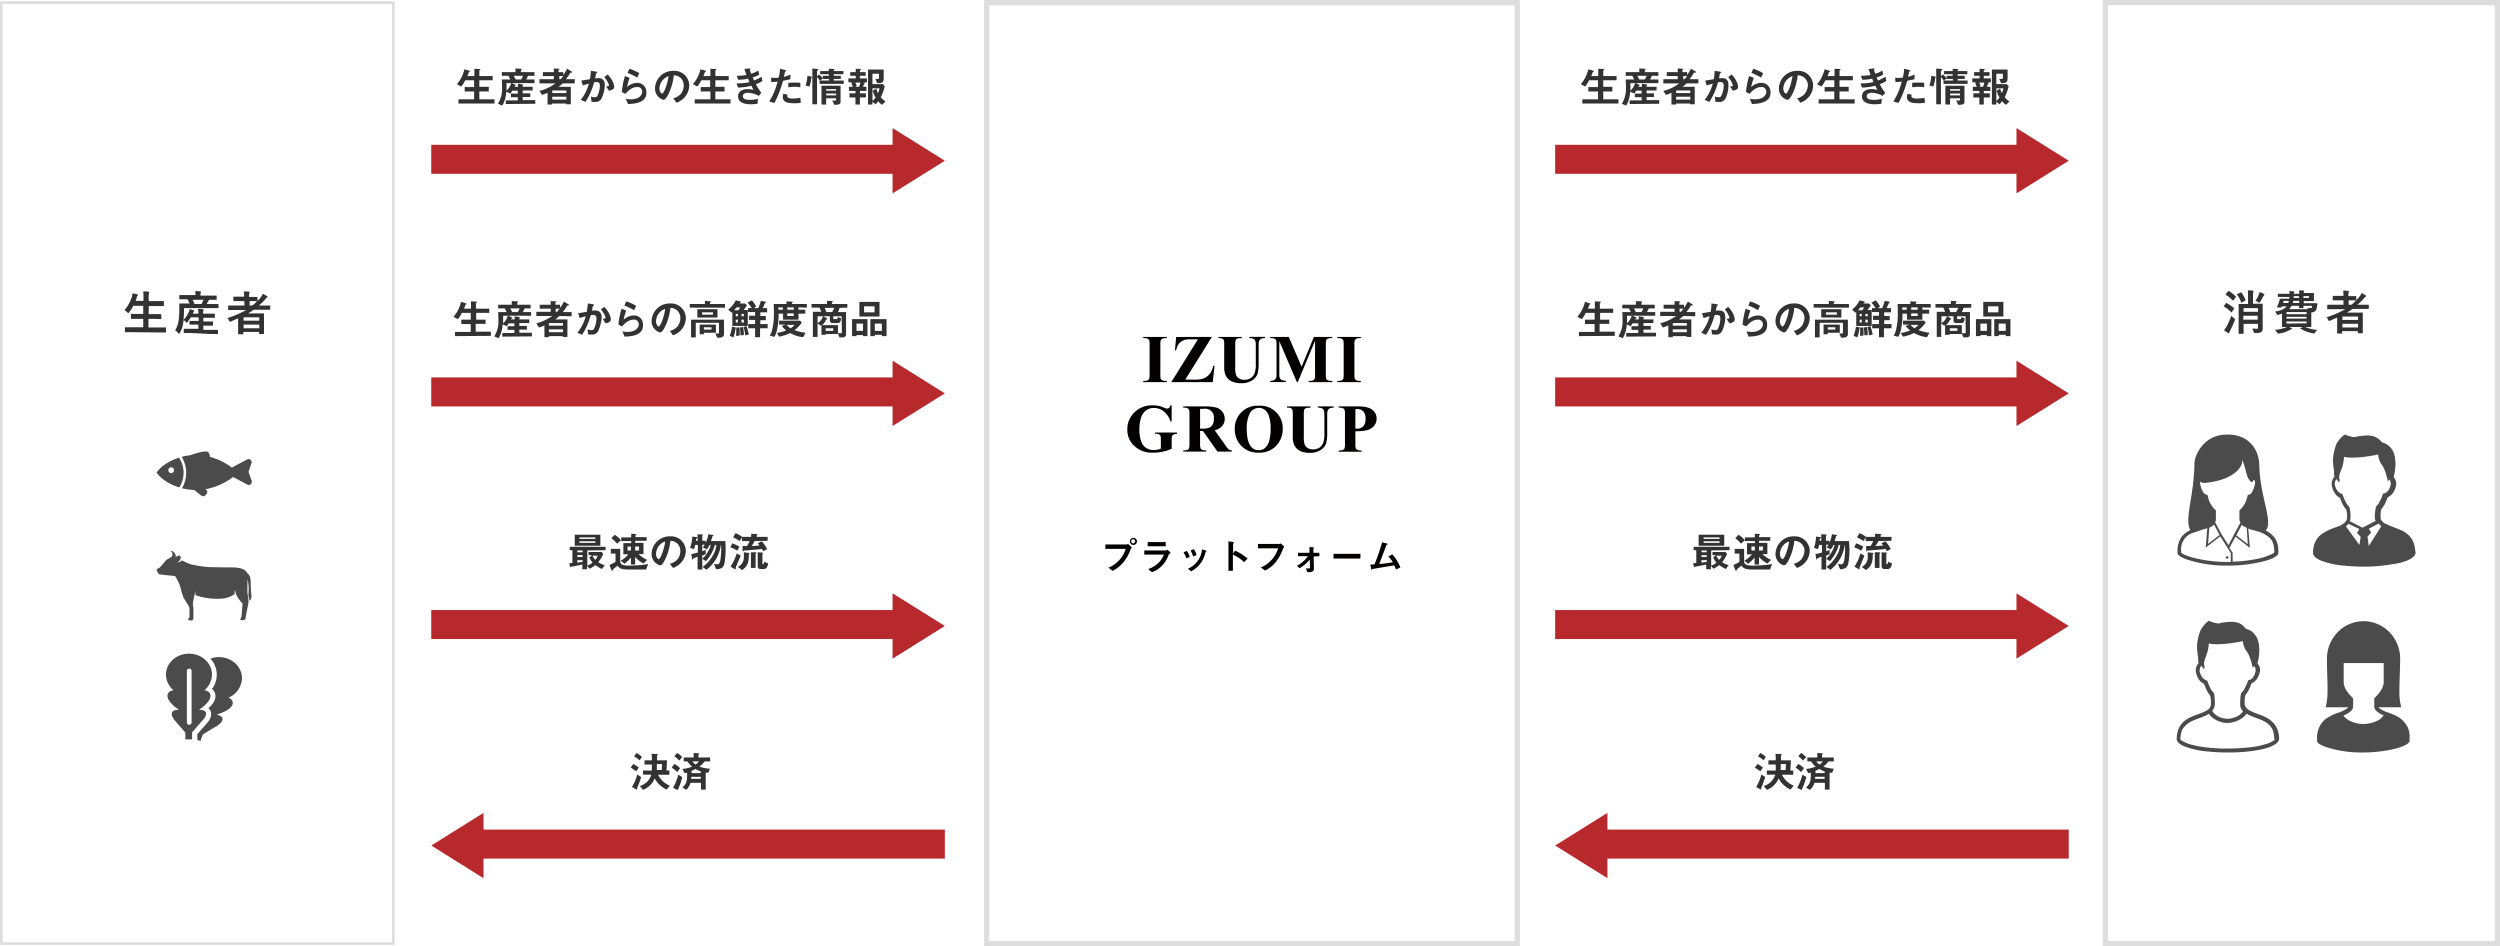 <svg id="レイヤー_1" data-name="レイヤー 1" xmlns="http://www.w3.org/2000/svg" viewBox="0 0 956.5 362"><defs><style>.cls-1,.cls-2{fill:none;}.cls-1{stroke:#ddddde;stroke-miterlimit:10;}.cls-3{fill:#ddddde;}.cls-4{fill:#323232;}.cls-5{fill:#4c4b4b;}.cls-6{fill:#b8292d;}.cls-7{fill:#040000;}</style></defs><g id="レイヤー_1-2" data-name="レイヤー 1-2"><rect class="cls-1" x="377.5" y="1" width="203" height="360"/><path class="cls-1" d="M581,361.5H377V.5H581Zm-203-1H580V1.5H378Z"/><rect class="cls-1" x="805.5" y="1" width="150" height="360"/><path class="cls-1" d="M956,361.5H805V.5H956Zm-150-1H955V1.5H806Z"/><rect class="cls-2" x="0.5" y="1" width="150" height="360"/><path class="cls-3" d="M151,361.5H0V.5H151Zm-150-1H150V1.5H1Z"/><path class="cls-4" d="M852,116a13.09,13.09,0,0,1,2.7,1.9l.1.1a.35.35,0,0,1-.1.2l-.8,1.2a.1.1,0,0,1-.1.1c-.1,0-.1,0-.2-.1a14,14,0,0,0-2.7-2.1l-.1-.1a.35.35,0,0,1,.1-.2l.8-1c.1-.1.1-.2.2-.2A.35.35,0,0,0,852,116Zm-1.1,10.3a7.1,7.1,0,0,0,1-1.4,30,30,0,0,0,1.8-4.1,9,9,0,0,0,1,.9c.3.2.4.4.4.5s-.1.3-.1.4a33.53,33.53,0,0,1-1.8,4,4.88,4.88,0,0,0-.3.7c0,.2-.1.2-.2.2a.37.37,0,0,1-.3-.1c-.6-.4-1-.7-1.5-1.1Zm2-14.9a16.86,16.86,0,0,1,2.5,2l.1.1a.35.35,0,0,1-.1.2l-.8,1.1c-.1.1-.1.2-.2.2s-.1,0-.2-.1a13.29,13.29,0,0,0-2.6-2.1.1.1,0,0,1-.1-.1c0-.1.1-.1.1-.2l.8-1c.1-.1.1-.2.2-.2s.2.1.3.1Zm4.7.5a15.09,15.09,0,0,1,1.5,2.8v.2c0,.1-.1.1-.2.2l-1.2.6c-.1,0-.1.1-.2.1s-.1,0-.1-.2a7.61,7.61,0,0,0-1.5-2.8l-.1-.1c0-.1.1-.1.2-.2l1.1-.5c.1,0,.1-.1.2-.1s.1-.1.3,0Zm4.2,13.8c.7,0,1.2.1,1.5.1a.75.75,0,0,0,.5-.1.37.37,0,0,0,.1-.3v-1.5h-5.5v3.8h-1.9V116.3h3.6v-2.7a20.9,20.9,0,0,0-.1-2.5,10.32,10.32,0,0,1,1.9.1c.2,0,.3.1.3.2a.6.6,0,0,1-.1.4,7.57,7.57,0,0,0-.1,1.5v2.9h3.7v9.3a2.77,2.77,0,0,1-.1.9,2.09,2.09,0,0,1-.4.6,3.66,3.66,0,0,1-2.3.4.75.75,0,0,1-.5-.1c-.1-.1-.1-.3-.2-.5s-.3-.7-.4-1.1Zm2.1-7.8h-5.5v1.4h5.5Zm-5.6,4.4h5.5v-1.5h-5.5Zm4.6-7.2a9.39,9.39,0,0,0,1.4-2.6,2.35,2.35,0,0,0,.2-.8,13,13,0,0,1,1.7.8c.2.1.2.2.2.2a.35.35,0,0,1-.1.2,1.38,1.38,0,0,0-.3.4l-1.2,2.1c-.2.3-.3.4-.4.4a.52.52,0,0,1-.4-.2,3.7,3.7,0,0,0-1.1-.5Z"/><path class="cls-4" d="M879.6,111.1a10.9,10.9,0,0,1,1.7.1c.2,0,.3.1.3.2s-.1.2-.1.3a.6.6,0,0,0-.1.4h3.9v3.1h-3.9v.8h5a.22.22,0,0,1,.2.2v.1c0,.4,0,.7-.1.7a4.71,4.71,0,0,1-.4,1.7,1.94,1.94,0,0,1-1.6.8h-.2v5.4c0,.1,0,.2-.1.2H873.1V120c-.3.1-.7.2-1.3.4-.1,0-.3.1-.4.1s-.3-.1-.4-.4a2.36,2.36,0,0,0-.6-.9c2.2-.3,3.7-1,4.5-2H873l-.1.3c0,.1-.2.2-.3.2h-.1l-1.1-.1c-.2,0-.2-.1-.2-.1v-.1a11.92,11.92,0,0,0,.8-2,2.92,2.92,0,0,0,.2-.9c0-.2.1-.2.2-.2h3.5v-.7h-4.2a.22.22,0,0,1-.2-.2v-1H876c0-.3-.1-.7-.1-1a7.12,7.12,0,0,1,1.6.1c.2,0,.3.1.3.2v.2a.1.1,0,0,1-.1.1.6.6,0,0,0-.1.4h2.1A4.15,4.15,0,0,0,879.6,111.1Zm-4.3,13.8a6.89,6.89,0,0,1,1.5.7c.2.1.2.2.2.2a.37.37,0,0,1-.3.2.91.91,0,0,0-.7.3,11.74,11.74,0,0,1-4,1.3h-.4c-.1,0-.2,0-.2-.1s-.2-.2-.2-.3a3.92,3.92,0,0,0-.8-1,14.33,14.33,0,0,0,4.1-.9A2,2,0,0,0,875.3,124.9Zm-1.8-9h2a1.88,1.88,0,0,0,.2-.8h-2Zm9,3.5h-7.7v.8h7.7Zm-7.7,2.5h7.7v-.7h-7.7Zm7.7,1.8V123h-7.7v.8Zm-6.7-5.4H883l-.2-.5a4.87,4.87,0,0,0,1.2.1.46.46,0,0,0,.5-.3,1.27,1.27,0,0,0,.1-.6h-3.3v.9h-1.7V117h-2.9a3.81,3.81,0,0,1-.9,1.3Zm1.4-2.4h2.5v-.8h-2.3a2.35,2.35,0,0,1-.2.8Zm.3-1.9h2.1v-.7h-2.1a.85.85,0,0,1,0,.7Zm4.2,11a13.58,13.58,0,0,0,4.9,1.2,10.63,10.63,0,0,0-.9,1.1c-.1.2-.2.3-.4.3a.6.6,0,0,1-.4-.1,13.25,13.25,0,0,1-4.8-1.8l-.1-.1a.35.35,0,0,1,.2-.1l1.2-.5c.1,0,.2-.1.3-.1-.1.1-.1.1,0,.1Zm1.7-11.7h-2.1v.7h2.1Z"/><path class="cls-4" d="M890.1,121.4a38.15,38.15,0,0,0,7.2-3.1h-6.9v-1.5a.22.22,0,0,1,.2-.2h6v-1.7h-4.1v-1.7h4.1V113a10.87,10.87,0,0,0-.1-1.8,10.32,10.32,0,0,1,1.9.1c.2,0,.3.1.3.2a.76.76,0,0,1-.1.4,2.46,2.46,0,0,0-.1,1.2v.2h3v1.6a17.38,17.38,0,0,0,1.3-1.5,9.13,9.13,0,0,0,.8-1.3c.5.3,1.1.6,1.5.9.1.1.2.2.2.3a.22.22,0,0,1-.2.2,2.34,2.34,0,0,0-.7.7,18.78,18.78,0,0,1-2.5,2.4h4.2c.1,0,.2,0,.2.1h0V118a.22.22,0,0,1-.2.2h-6c-.7.5-1.5,1-2.2,1.4H904v7.9h-1.7a.22.22,0,0,1-.2-.2v-.6h-6v.9h-1.9v-6.1q-1.8.75-2.7,1.2l-.4.1c-.1,0-.2-.2-.4-.4A1.52,1.52,0,0,0,890.1,121.4Zm12.1-.3h-6v1.3h6Zm-6,4.2h6v-1.4h-6Zm5.2-10.4h-2.8v1.7h1a7.17,7.17,0,0,0,1.8-1.7Z"/><path class="cls-4" d="M50.3,127.1H47.8v-1.9h7V122H50.1v-1.7a.22.22,0,0,1,.2-.2h4.5V117H51a13.25,13.25,0,0,1-1.6,2.5l-.3.3c-.1,0-.2-.1-.4-.3a4.44,4.44,0,0,0-1.1-.8,14.4,14.4,0,0,0,2.9-5.3,5,5,0,0,0,.2-1.2c.4.1,1,.2,1.8.4q.3.15.3.3c0,.1-.1.2-.2.3a.91.91,0,0,0-.3.7l-.4,1.2h3v-.9a24.37,24.37,0,0,0-.1-2.7,11.52,11.52,0,0,1,2,.1c.2,0,.3.1.3.2a.76.76,0,0,1-.1.4,6.73,6.73,0,0,0-.1,2v1h5.8v1.9H56.9v3.1h4.6a.22.22,0,0,1,.2.2v1.5c0,.1,0,.2-.1.2h-.1L59,122H56.8v3.3h6.7v1.9c0,.1-.1,0-.2,0H61Z"/><path class="cls-4" d="M72.9,127.4H70.3v-1.6h5.6v-1.6H72.5v-1.4H76v-1.4H73l-1.2,1.8-.3.3a1.44,1.44,0,0,1-.3-.2l-.9-.9-.2,1.1a10.58,10.58,0,0,1-1.3,3.9q-.15.3-.3.3c-.1,0-.2-.1-.3-.2a4.26,4.26,0,0,0-1.2-1.1,9.32,9.32,0,0,0,1.3-3.5,28.28,28.28,0,0,0,.3-4.1v-2.7h3.9a8,8,0,0,0-.8-1.6H68.6v-1.6h6.2v.1a8.6,8.6,0,0,0-.1-1.6,12.75,12.75,0,0,1,1.9.1c.2,0,.3.1.3.2s-.1.2-.1.3a2.77,2.77,0,0,0-.1.9v.2h6.2v1.6H80c-.1.1-.1.2-.2.3-.2.4-.5.9-.7,1.3h4.3a.22.22,0,0,1,.2.2v1.2a.22.22,0,0,1-.2.2h-13V119c0,1.1-.1,2.3-.2,3.4a9.88,9.88,0,0,0,2.1-3.2,2.92,2.92,0,0,0,.2-.9,12.44,12.44,0,0,1,1.6.4c.2.1.2.1.2.2a.35.35,0,0,1-.1.2.86.86,0,0,0-.3.6l-.1.3h2.1v-.2a4.4,4.4,0,0,0-.2-1.6,11.48,11.48,0,0,1,1.9.1c.2,0,.3.1.3.2s-.1.2-.1.4a2.77,2.77,0,0,0-.1.9v.2h4.5v1.6H77.8V123h3.7v1.4c0,.1,0,.2-.1.2H77.8v1.6h5.6v1.6H80.7Zm5-12.7H73.7a11.11,11.11,0,0,1,.7,1.6h2.7C77.4,115.8,77.6,115.2,77.9,114.7Z"/><path class="cls-4" d="M87,121.7a38.15,38.15,0,0,0,7.2-3.1H87.3v-1.5a.22.22,0,0,1,.2-.2h6v-1.7H89.3v-1.7h4.1v-.2a10.87,10.87,0,0,0-.1-1.8,10.32,10.32,0,0,1,1.9.1c.2,0,.3.1.3.2a.76.76,0,0,1-.1.4,2.46,2.46,0,0,0-.1,1.2v.2h3.2v1.6a17.38,17.38,0,0,0,1.3-1.5,9.13,9.13,0,0,0,.8-1.3c.5.3,1.1.6,1.6.9.1.1.2.2.2.3a.22.22,0,0,1-.2.2,2.34,2.34,0,0,0-.7.7,18.78,18.78,0,0,1-2.5,2.4h4.2c.1,0,.2,0,.2.1h0v1.3a.22.22,0,0,1-.2.2H97.1c-.7.5-1.5,1-2.2,1.4H101v7.9H99.3a.22.22,0,0,1-.2-.2V127h-6v.9h-2v-6.1q-1.8.75-2.7,1.2l-.4.1c-.1,0-.2-.2-.4-.4A1.79,1.79,0,0,0,87,121.7Zm12.2-.3h-6v1.3h6Zm-6,4.2h6v-1.4h-6Zm5.1-10.4H95.5v1.7h1a7.28,7.28,0,0,0,1.8-1.7Z"/><path class="cls-5" d="M68.5,175.1c-4.1,1.3-7.2,3.6-8.6,5.7,1.4,2.1,4.5,4.4,8.7,5.7a10.47,10.47,0,0,0-.1-11.4Zm-3,5.9a1.1,1.1,0,1,1,1.1-1.1,1.11,1.11,0,0,1-1.1,1.1Z"/><path class="cls-5" d="M95.2,180.9a.85.85,0,0,1,0-.7l1-3a1.16,1.16,0,0,0-.8-1.5,1,1,0,0,0-.9.1l-5.8,3.1a24.34,24.34,0,0,0-8.4-4.1,3,3,0,0,0-.6-1.8c-.7-.8-4.9.4-7,1.2a16.47,16.47,0,0,0-3.2.6,11.51,11.51,0,0,1,.1,12,26.31,26.31,0,0,0,4.9.7c.1.1.1.2.2.3l2.3,1.8a1.22,1.22,0,0,0,1.6-.1l.4-.5a1.12,1.12,0,0,0-.1-1.6c-.1-.1-.2-.1-.3-.2h-.1a25.11,25.11,0,0,0,10.7-4.7l5.4,2.9a1.17,1.17,0,0,0,1.6-.5,1.41,1.41,0,0,0,.1-.9Z"/><path class="cls-5" d="M96.1,227.1s-.2-3.2-.2-4.7c0-1.3-.5-2.7-1.3-3.1-1.1-2.3-4.8-2.2-6.3-2.2-1.8,0-5.8-.1-7.6-.1a40.83,40.83,0,0,1-7.7-1.1c-2-.6-3.3-1.7-3.6-1.4a1.66,1.66,0,0,1-1.6.6,1.83,1.83,0,0,0,1.2-2.4h0c-.2-.2-1.1-.3-1.9.7.5-.9-.4-2.1-.9-2.4s-1-.2-.6.1a1.51,1.51,0,0,1,.1,1.9s-1.7,1-2,1.2-2.3,2.8-2.7,3-1.1.6-1.1.8.8,1.8,1.2,1.8,3.8.4,5.9.6a22.19,22.19,0,0,1,2,4.1,27.69,27.69,0,0,0,1.2,4.1c1,1.8,2.3,3.4,2.3,4.3v3.2l-.6,1a2.66,2.66,0,0,0,1.2.3c.4.1.8-.3.9-.7v-4.2a8.81,8.81,0,0,1-.2-1.7c0-.6.9-4.1.9-4.6,0,0,.1,1.2.1,1.5a23.55,23.55,0,0,0,3.8,1,25.13,25.13,0,0,0,6.7.3,10.28,10.28,0,0,0,4.5-1.7,3,3,0,0,1,.1-1.6c.4,3,2.9,5.1,2.9,5.2s-.4,5-.4,5l-.5,1.1s.2.3,1,.3a1.09,1.09,0,0,0,1.1-.9v-.1c0-.6,1.1-5.6,1.1-6-.1-1.1-.2-2.2-.4-3.3-.1-.2,0-3.7,0-5.4a16,16,0,0,1,.4,4.9,6.91,6.91,0,0,0,.4,3.2s.2.5.5-.6A2.8,2.8,0,0,0,96.1,227.1Z"/><path class="cls-5" d="M86.5,251.8a9.47,9.47,0,0,0-6,.2,9,9,0,0,1,.6,11.6,3.22,3.22,0,0,1,1.2,1.8c.4,1.3.1,3.2-2.6,5.6a2.36,2.36,0,0,1,.8.9c1,2-.8,4.3-1.4,4.9-1,1.1-2.8,3.2-3.6,4.1v2.2l1.2.4.9-2.5s3.6-2.2,5.3-3.2c1.9-1.1,3.9-3.5,0-4.4,7.5-2.3,7-5.5,4.5-6.5a8.13,8.13,0,0,0,4.7-4.9C93.7,257.7,91.1,253.2,86.5,251.8Z"/><path class="cls-5" d="M76.1,271.6c6.3-4.3,4.8-7.2,2.1-7.5a7.89,7.89,0,0,0,2.9-6c0-4.4-3.9-8-8.8-8s-8.8,3.6-8.8,8a7.89,7.89,0,0,0,2.9,6c-2.7.3-4.2,3.2,2.1,7.5-4-.1-2.9,2.6-1.5,4.2,1.2,1.4,3.9,4.5,3.9,4.5v2.6h2.6v-2.7s2.7-3.1,3.9-4.5C79,274.2,80.1,271.5,76.1,271.6Zm-2.8,4.9a.89.89,0,0,1-1,.8.86.86,0,0,1-.8-.8V256.6a.89.89,0,0,1,1-.8.86.86,0,0,1,.8.8Z"/><rect class="cls-6" x="165" y="55.4" width="183" height="11.1"/><polygon class="cls-6" points="361.5 61.5 341.5 49 341.5 74 361.5 61.5"/><path class="cls-4" d="M175.4,39.6V38h6V35h-3.6V33.3h3.6V30.7H178a12,12,0,0,1-1.5,2.4l-1.7-.9a13.66,13.66,0,0,0,1.5-2.1,14.19,14.19,0,0,0,1.4-3.6l1.7.5c.3.1.4.2.4.3s0,.1-.2.2-.3.2-.3.3a5,5,0,0,1-.5,1.3h2.7V26.3l1.9.1c.3,0,.4.1.4.2s0,.1-.2.2-.2.2-.2.3v2h5.1v1.6h-5.1v2.5H187V35h-3.6v3h5.8v1.6Z"/><path class="cls-4" d="M193.5,39.8V38.4h4.6V37.2h-2.6V35.8h2.6V34.7H196c-.2.3-.4.7-.7,1.1l-1.6-.7a12,12,0,0,1-1.5,5.3l-1.7-.7a10.62,10.62,0,0,0,1.6-6c0-.3,0-1.5-.1-3.3h3.2a6.11,6.11,0,0,0-.7-1.4H192V27.6h5.2V26.2l2,.1c.1,0,.4,0,.4.2s-.1.1-.1.2-.2.1-.2.3v.6h5.2V29H202a6.11,6.11,0,0,1-.7,1.4h3.2v1.4h-8.7l1.3.6a1.24,1.24,0,0,1,.3.2v.1l-.3.1a3,3,0,0,0-.3.4h1.4V32l1.6.3c.2,0,.4.1.4.2a.1.1,0,0,1-.1.1.35.35,0,0,0-.1.2v.4h3.8v1.4H200v1.1h2.9v1.4H200v1.2h4.8v1.4Zm.3-8v2.9a6.77,6.77,0,0,0,1.8-2.9Zm2.7-2.8c.3.4.5.9.8,1.4h2.1a6.11,6.11,0,0,0,.7-1.4Z"/><path class="cls-4" d="M215.3,31.9a10.1,10.1,0,0,1-1.6,1.3h4.7v6.7h-1.8v-.3h-5.4V40h-1.7V35.5a15.64,15.64,0,0,1-2.1.8l-1-1.5a17.17,17.17,0,0,0,6.1-2.9h-6.1V30.3h5.5V29.1h-4.2V27.6h4.2V26.2l2,.1a.35.35,0,0,1,.2.1s-.1.2-.2.2a.22.22,0,0,0-.2.2v.8h1.8v1.1c.6-.8,1-1.6,1.5-2.4l1.8,1.1c.1,0,.1.1.1.2s-.1.2-.4.2-.3,0-.8.9a16,16,0,0,1-1.2,1.6h3.4v1.6Zm1.4,2.7h-5.4v1h5.4Zm0,2.4h-5.4v1.1h5.4ZM214,29.1v1.2h.5a10.59,10.59,0,0,0,1-1.2Z"/><path class="cls-4" d="M230.1,37.8a2.53,2.53,0,0,1-2.4,1.2,6.6,6.6,0,0,1-1.4-.1l-.2-2a3.53,3.53,0,0,0,1.4.3,1,1,0,0,0,1-.4,9.1,9.1,0,0,0,1-4c0-.8-.2-1.4-1.3-1.4a2.77,2.77,0,0,0-.9.1A26.39,26.39,0,0,1,224,39l-1.8-.8a16.46,16.46,0,0,0,3.1-6.2,20.16,20.16,0,0,0-2.3.7l-.6-1.9c1.2-.1,2.6-.4,3.3-.5.2-1.1.3-2.1.4-3.2l2,.3c.1,0,.4.1.4.3s0,.1-.2.2-.3.2-.3.4c-.1.6-.2,1.1-.3,1.7a5.28,5.28,0,0,1,1.3-.1c2.2,0,2.4,1.8,2.4,2.8A13.26,13.26,0,0,1,230.1,37.8Zm2.9-3.1-1.1-1.6c.7-.1,1.1-.1,1.1-.5a8.72,8.72,0,0,0-1.8-3.1l1.3-1c2.1,2.2,2.5,4.1,2.5,4.7,0,1-1,1.3-2,1.5Z"/><path class="cls-4" d="M240.3,39.8l-.9-2a13.55,13.55,0,0,0,2,.2c3,0,4.3-1.5,4.3-3a1.77,1.77,0,0,0-2-1.7c-1.2,0-2.7.6-4.4,2.6l-1.4-.7a31.36,31.36,0,0,1,1.2-6.1l1.8.7a20.14,20.14,0,0,0-1,3.5,5.89,5.89,0,0,1,3.9-1.6,3.46,3.46,0,0,1,3.5,3.4v.1C247.6,39.6,242.2,39.7,240.3,39.8Zm3.5-10.1a21.15,21.15,0,0,0-3.7-1.8l.7-1.6a18.42,18.42,0,0,1,3.8,1.7Z"/><path class="cls-4" d="M262.5,36.5a7.36,7.36,0,0,1-3.7,2.8l-1.2-1.7a5.75,5.75,0,0,0,2.9-1.7,5.17,5.17,0,0,0,1.1-3.2,3.93,3.93,0,0,0-1.1-2.8,3.86,3.86,0,0,0-2.7-1.1,21.46,21.46,0,0,1-2,7.1c-.5,1-1.2,2.3-2,2.3a4.5,4.5,0,0,1-3.2-4.3,6.91,6.91,0,0,1,7-6.8h.1a5.69,5.69,0,0,1,6,5.3v.5A7,7,0,0,1,262.5,36.5Zm-8.6-6.2a5.2,5.2,0,0,0-1.6,3.5c0,1.3.7,2,1,2,.8,0,2.2-4.2,2.5-6.7A6.15,6.15,0,0,0,253.9,30.3Z"/><path class="cls-4" d="M265.8,39.6V38h6V35h-3.7V33.3h3.6V30.7h-3.4a12,12,0,0,1-1.5,2.4l-1.7-.9a13.66,13.66,0,0,0,1.5-2.1,14.19,14.19,0,0,0,1.4-3.6l1.7.5c.3.1.4.2.4.3s0,.1-.2.2a.32.32,0,0,0-.3.3,5,5,0,0,1-.5,1.3h2.7V26.3l1.9.1c.3,0,.4.1.4.2s0,.1-.2.2-.2.2-.2.3v2h5.1v1.6h-5.1v2.5h3.5V35h-3.5v3h5.8v1.6Z"/><path class="cls-4" d="M289.2,32.2a18.52,18.52,0,0,0,2.1,3.3l-1,1.2a8.87,8.87,0,0,0-4.2-1.2c-1.1,0-1.9.5-1.9,1.3,0,1.4,2.1,1.4,2.6,1.4a11.24,11.24,0,0,0,3.2-.4l-.2,1.9a21.05,21.05,0,0,1-2.5.2c-2.9,0-4.9-.9-4.9-3s1.8-2.8,3.6-2.8a9.08,9.08,0,0,1,2.3.3c-.4-.7-.5-1-.8-1.6a22.36,22.36,0,0,1-5.1.7l-.6-1.6a20.71,20.71,0,0,0,5-.5l-.6-1.3a16.37,16.37,0,0,1-3.8.4l-.5-1.5a22.18,22.18,0,0,0,3.7-.3c-.4-1-.5-1.5-.8-2.3l1.8-.2c.1,0,.5-.1.5.1s0,.1-.1.2a.31.31,0,0,0-.1.2,8.8,8.8,0,0,0,.5,1.5,11.07,11.07,0,0,0,2.7-1.2l.4,1.5a8,8,0,0,1-2.5,1.1c.2.5.3.7.5,1.2a25.91,25.91,0,0,0,2.9-1.4l.3,1.6A11.51,11.51,0,0,1,289.2,32.2Z"/><path class="cls-4" d="M299.6,30.9a44,44,0,0,1-3.3,8.5l-2-.6a24.14,24.14,0,0,0,3.2-7.6,19.42,19.42,0,0,1-2.4.2l-.1-1.7a5.7,5.7,0,0,0,1.3.1,8.6,8.6,0,0,0,1.6-.1,12.7,12.7,0,0,0,.5-3.4l2,.5s.4.1.4.3,0,.2-.2.2-.2.1-.3.3c-.1.7-.3,1.3-.4,1.8a10.64,10.64,0,0,0,2.5-.9v1.8C301.7,30.5,300.7,30.7,299.6,30.9Zm4,8.6c-2.9,0-4.1-.8-4.1-2.4a5,5,0,0,1,.2-1.2l1.6.3c0,.2-.1.4-.1.6a.76.76,0,0,0,.2.5,3.44,3.44,0,0,0,2,.4,12.65,12.65,0,0,0,2.8-.3l.2,1.9a12.74,12.74,0,0,1-2.8.2Zm.4-6.3a19.42,19.42,0,0,0-2.4.2V31.7a20.08,20.08,0,0,1,2.5-.1,14.77,14.77,0,0,1,2.1.1v1.7a15,15,0,0,0-2.2-.2Z"/><path class="cls-4" d="M310.4,29.7a13.72,13.72,0,0,1-.7,3.4l-1.5-.4a12.1,12.1,0,0,0,.7-3.7l1.5.3c.3,0,.3.1.3.2S310.6,29.7,310.4,29.7Zm3.2,2.4V30.8a6.42,6.42,0,0,0-1-1.3V39.9h-1.8V26.2l2,.2c.1,0,.3,0,.3.2s-.1.2-.2.3-.3.1-.3.3v2l.7-.7a5.36,5.36,0,0,1,1.5,1.5l-1,.8h3.4v-.6h-2.4V29h2.3v-.6h-3.3V27.2h3.3v-.9l2,.1a.35.35,0,0,1,.2.1.35.35,0,0,0-.1.2.37.37,0,0,0-.2.5h3.7v1.2H319V29h2.7v1.2H319v.6h3.8v1.3Zm5.6,8-.8-1.7a3.4,3.4,0,0,0,1,.1c.4,0,.5-.2.5-.4v-.5h-3.8V40h-1.8V32.8h7.3v6.1c.1,1.1-1,1.2-2.4,1.2Zm.7-6h-3.8v.6h3.8Zm0,1.7h-3.8v.7h3.8Z"/><path class="cls-4" d="M330.2,31.5l.5.1a.22.22,0,0,1,.2.2h0q0,.15-.3.3c-.2.5-.3.8-.4,1.1h1.3v1.6H329v.9h2.3v1.6H329V40h-1.7V37.3H325V35.7h2.3v-.9h-2.5V33.2h1.5l-.6-1.5.4-.2h-1.5V30h2.8V29h-2.1V27.6h2.1V26.3l1.8.1a.35.35,0,0,1,.2.1h0c0,.1,0,.1-.1.2s-.3.2-.3.3v.6h2.2V29H329v1h2.7v1.5Zm-3,0c.2.4.4.9.6,1.4l-.6.3h1.5a9.83,9.83,0,0,0,.5-1.6h-2Zm10.3,8.6a5,5,0,0,1-1.5-1.4,10.59,10.59,0,0,1-1,1.2l-1.2-1V40h-1.7V26.6h6V30c0,1.4-.6,1.8-1.8,1.8h-.7l-.7-1.6h1c.2,0,.4-.1.4-.3V28.2h-2.5v4h4l.7.8a19,19,0,0,1-1.5,4.2,6.9,6.9,0,0,0,1.8,1.6Zm-3.7-6.3v4.8a4.89,4.89,0,0,0,1.2-1.3,12,12,0,0,1-1.1-2.6l1.4-.8a4.92,4.92,0,0,0,.6,1.7,6.36,6.36,0,0,0,.6-1.8Z"/><rect class="cls-6" x="595" y="55.4" width="183" height="11.1"/><polygon class="cls-6" points="791.5 61.5 771.5 49 771.5 74 791.5 61.5"/><path class="cls-4" d="M605.4,39.6V38h6V35h-3.7V33.3h3.7V30.7H608a12,12,0,0,1-1.5,2.4l-1.7-.9a13.66,13.66,0,0,0,1.5-2.1,14.19,14.19,0,0,0,1.4-3.6l1.7.5c.3.1.4.2.4.3s0,.1-.2.2-.3.2-.3.3a5,5,0,0,1-.5,1.3h2.7V26.3l1.9.1c.3,0,.4.1.4.2s0,.1-.2.2-.2.2-.2.3v2h5.1v1.6h-5.1v2.5h3.5V35h-3.5v3h5.8v1.6Z"/><path class="cls-4" d="M623.5,39.8V38.4h4.6V37.2h-2.6V35.8h2.6V34.7H626c-.2.3-.4.7-.7,1.1l-1.6-.7a12,12,0,0,1-1.5,5.3l-1.7-.7a10.62,10.62,0,0,0,1.6-6c0-.3,0-1.5-.1-3.3h3.2a6.11,6.11,0,0,0-.7-1.4H622V27.6h5.2V26.2l2,.1c.1,0,.4,0,.4.2s-.1.1-.1.2-.2.1-.2.3v.6h5.2V29H632a6.11,6.11,0,0,1-.7,1.4h3.2v1.4h-8.7l1.3.6a1.24,1.24,0,0,1,.3.2v.1l-.3.1a3,3,0,0,0-.3.4h1.4V32l1.6.3c.2,0,.4.1.4.2a.1.1,0,0,1-.1.1.35.35,0,0,0-.1.2v.4h3.8v1.4H630v1.1h2.8v1.4H630v1.2h4.8v1.4Zm.3-8v2.9a6.77,6.77,0,0,0,1.8-2.9Zm2.6-2.8c.3.4.5.9.8,1.4h2.1A6.11,6.11,0,0,0,630,29Z"/><path class="cls-4" d="M645.3,31.9a10.1,10.1,0,0,1-1.6,1.3h4.7v6.7h-1.8v-.3h-5.4V40h-1.7V35.5a15.64,15.64,0,0,1-2.1.8l-1-1.5a17.17,17.17,0,0,0,6.1-2.9h-6.1V30.3h5.5V29.1h-4.2V27.6h4.2V26.2l2,.1a.35.35,0,0,1,.2.1s-.1.2-.2.2a.22.22,0,0,0-.2.2v.8h1.8v1.1c.6-.8,1-1.6,1.5-2.4l1.8,1.1c.1,0,.1.1.1.2s-.1.2-.5.2-.3,0-.8.9a16,16,0,0,1-1.2,1.6h3.4v1.6Zm1.4,2.7h-5.4v1h5.4Zm0,2.4h-5.4v1.1h5.4ZM644,29.1v1.2h.5a10.59,10.59,0,0,0,1-1.2Z"/><path class="cls-4" d="M660.1,37.8a2.53,2.53,0,0,1-2.4,1.2,6.6,6.6,0,0,1-1.4-.1l-.2-2a3.53,3.53,0,0,0,1.4.3,1,1,0,0,0,1-.4,9.1,9.1,0,0,0,1-4c0-.8-.2-1.4-1.3-1.4a2.77,2.77,0,0,0-.9.1A26.39,26.39,0,0,1,654,39l-1.8-.8a16.46,16.46,0,0,0,3.1-6.2,20.16,20.16,0,0,0-2.3.7l-.6-1.9c1.2-.1,2.6-.4,3.3-.5a17.33,17.33,0,0,0,.3-3.2l2,.3c.1,0,.5.1.5.3s0,.1-.2.2-.3.2-.3.4c-.1.6-.2,1.1-.3,1.7a5.28,5.28,0,0,1,1.3-.1c2.2,0,2.3,1.8,2.3,2.8A11.56,11.56,0,0,1,660.1,37.8Zm2.9-3.1-1.1-1.6c.7-.1,1.1-.1,1.1-.5a8.72,8.72,0,0,0-1.8-3.1l1.3-1c2.1,2.2,2.5,4.1,2.5,4.7,0,1-1,1.3-2,1.5Z"/><path class="cls-4" d="M670.3,39.8l-.8-2a13.55,13.55,0,0,0,2,.2c3,0,4.3-1.5,4.3-3a1.77,1.77,0,0,0-2-1.7c-1.2,0-2.7.6-4.4,2.6l-1.4-.7a31.36,31.36,0,0,1,1.2-6.1l1.8.7a20.14,20.14,0,0,0-1,3.5,5.89,5.89,0,0,1,3.9-1.6,3.46,3.46,0,0,1,3.5,3.4v.1C677.6,39.6,672.2,39.7,670.3,39.8Zm3.5-10.1a21.15,21.15,0,0,0-3.7-1.8l.7-1.6a18.42,18.42,0,0,1,3.8,1.7Z"/><path class="cls-4" d="M692.5,36.5a7.36,7.36,0,0,1-3.7,2.8l-1.2-1.7a5.75,5.75,0,0,0,2.9-1.7,6,6,0,0,0,1.2-3.2,3.63,3.63,0,0,0-1.2-2.8,3.86,3.86,0,0,0-2.7-1.1,21.46,21.46,0,0,1-2,7.1c-.5,1-1.2,2.3-2,2.3a4.5,4.5,0,0,1-3.2-4.3,6.91,6.91,0,0,1,7-6.8h.1a5.69,5.69,0,0,1,6,5.3v.5A7,7,0,0,1,692.5,36.5Zm-8.6-6.2a5.2,5.2,0,0,0-1.6,3.5c0,1.3.7,2,1,2,.8,0,2.2-4.2,2.5-6.7A6.15,6.15,0,0,0,683.9,30.3Z"/><path class="cls-4" d="M695.8,39.6V38h6V35h-3.7V33.3h3.7V30.7h-3.4a12,12,0,0,1-1.5,2.4l-1.7-.9a13.66,13.66,0,0,0,1.5-2.1,14.19,14.19,0,0,0,1.4-3.6l1.7.5c.3.1.4.2.4.3s0,.1-.2.2a.32.32,0,0,0-.3.3,5,5,0,0,1-.5,1.3h2.7V26.3l1.9.1c.3,0,.4.1.4.2s0,.1-.2.2-.2.2-.2.3v2h5.1v1.6h-5.1v2.5h3.5V35h-3.5v3h5.8v1.6Z"/><path class="cls-4" d="M719.2,32.2a18.52,18.52,0,0,0,2.1,3.3l-1,1.2a8.87,8.87,0,0,0-4.2-1.2c-1.1,0-1.9.5-1.9,1.3,0,1.4,2.1,1.4,2.6,1.4a11.24,11.24,0,0,0,3.2-.4l-.2,1.9a21.05,21.05,0,0,1-2.5.2c-2.9,0-4.9-.9-4.9-3s1.8-2.8,3.6-2.8a9.08,9.08,0,0,1,2.3.3c-.4-.7-.5-1-.8-1.6a22.36,22.36,0,0,1-5.1.7l-.6-1.6a20.71,20.71,0,0,0,5-.5l-.5-1.3a16.37,16.37,0,0,1-3.8.4L712,29a22.18,22.18,0,0,0,3.7-.3c-.4-1-.5-1.5-.8-2.3l1.8-.2c.1,0,.5-.1.5.1s0,.1-.1.2a.31.31,0,0,0-.1.2,8.8,8.8,0,0,0,.5,1.5,11.07,11.07,0,0,0,2.7-1.2l.3,1.5a8,8,0,0,1-2.5,1.1c.2.5.3.7.5,1.2a25.91,25.91,0,0,0,2.9-1.4l.3,1.6A11.51,11.51,0,0,1,719.2,32.2Z"/><path class="cls-4" d="M729.7,30.9a44,44,0,0,1-3.3,8.5l-2-.6a24.14,24.14,0,0,0,3.2-7.6,19.42,19.42,0,0,1-2.4.2l-.1-1.7a5.7,5.7,0,0,0,1.3.1,8.6,8.6,0,0,0,1.6-.1,12.7,12.7,0,0,0,.5-3.4l2,.5s.4.1.4.3,0,.2-.2.2-.2.1-.3.3c-.1.7-.3,1.3-.4,1.8a10.64,10.64,0,0,0,2.5-.9v1.8C731.7,30.5,730.7,30.7,729.7,30.9Zm4,8.6c-2.9,0-4.1-.8-4.1-2.4a5,5,0,0,1,.2-1.2l1.6.3c0,.2-.1.4-.1.6a.76.76,0,0,0,.2.5,3.44,3.44,0,0,0,2,.4,13.33,13.33,0,0,0,2.8-.3l.2,1.9a13.68,13.68,0,0,1-2.8.2Zm.3-6.3a19.42,19.42,0,0,0-2.4.2V31.7a20.08,20.08,0,0,1,2.5-.1,14.77,14.77,0,0,1,2.1.1v1.7a15,15,0,0,0-2.2-.2Z"/><path class="cls-4" d="M740.4,29.7a13.72,13.72,0,0,1-.7,3.4l-1.5-.4a12.1,12.1,0,0,0,.7-3.7l1.5.3c.3,0,.3.1.3.2S740.6,29.7,740.4,29.7Zm3.2,2.4V30.8a6.42,6.42,0,0,0-1-1.3V39.9h-1.8V26.2l2,.2c.1,0,.3,0,.3.2s-.1.2-.2.3-.3.1-.3.3v2l.7-.7a5.36,5.36,0,0,1,1.5,1.5l-1,.8h3.4v-.6h-2.4V29h2.3v-.6h-3.3V27.2h3.3v-.9l2,.1a.35.35,0,0,1,.2.1.35.35,0,0,0-.1.2.37.37,0,0,0-.2.5h3.7v1.2H749V29h2.7v1.2H749v.6h3.8v1.3Zm5.6,8-.8-1.7a3.4,3.4,0,0,0,1,.1.46.46,0,0,0,.5-.4v-.5h-3.8V40h-1.8V32.8h7.3v6.1c.1,1.1-1,1.2-2.4,1.2Zm.7-6h-3.8v.6h3.8Zm0,1.7h-3.8v.7h3.8Z"/><path class="cls-4" d="M760.2,31.5l.5.1a.22.22,0,0,1,.2.2h0q0,.15-.3.3c-.2.5-.3.8-.4,1.1h1.3v1.6H759v.9h2.3v1.6H759V40h-1.7V37.3H755V35.7h2.3v-.9h-2.5V33.2h1.5l-.6-1.5.4-.2h-1.5V30h2.8V29h-2.1V27.6h2.1V26.3l1.8.1a.35.35,0,0,1,.2.1h0c0,.1,0,.1-.1.2s-.3.2-.3.3v.6h2.2V29H759v1h2.7v1.5Zm-3,0c.2.4.4.9.6,1.4l-.6.3h1.5a9.83,9.83,0,0,0,.5-1.6h-2Zm10.3,8.6a5,5,0,0,1-1.5-1.4,10.59,10.59,0,0,1-1,1.2l-1.2-1V40h-1.7V26.6h6V30c0,1.4-.6,1.8-1.8,1.8h-.7l-.7-1.6h1c.2,0,.4-.1.4-.3V28.2h-2.5v4h4l.7.8a19,19,0,0,1-1.5,4.2,6.9,6.9,0,0,0,1.8,1.6Zm-3.7-6.3v4.8a4.89,4.89,0,0,0,1.2-1.3,12,12,0,0,1-1.1-2.6l1.4-.8a4.92,4.92,0,0,0,.6,1.7,6.36,6.36,0,0,0,.6-1.8Z"/><rect class="cls-6" x="165" y="144.4" width="183" height="11.1"/><polygon class="cls-6" points="361.5 150.5 341.5 138 341.5 163 361.5 150.5"/><path class="cls-4" d="M174.1,128.6V127h6v-3h-3.6v-1.7h3.6v-2.6h-3.4a12,12,0,0,1-1.5,2.4l-1.7-.9a13.66,13.66,0,0,0,1.5-2.1,14.19,14.19,0,0,0,1.4-3.6l1.7.5c.3.1.4.2.4.3s0,.1-.2.2-.3.2-.3.3a5,5,0,0,1-.5,1.3h2.7v-2.8l1.9.1c.3,0,.4.1.4.2s0,.1-.2.2-.2.2-.2.3v2h5.1v1.6h-5v2.6h3.6v1.6H182v3h5.8v1.6Z"/><path class="cls-4" d="M192.2,128.8v-1.4h4.6v-1.2h-2.6v-1.4h2.6v-1.1h-2.2c-.2.3-.4.7-.7,1.1l-1.6-.7a12,12,0,0,1-1.5,5.3l-1.7-.7a10.62,10.62,0,0,0,1.6-6c0-.3,0-1.5-.1-3.3h3.2a6.11,6.11,0,0,0-.7-1.4h-2.5v-1.4h5.2v-1.4l2,.1c.1,0,.4,0,.4.2s-.1.1-.1.2-.2.1-.2.3v.6H203V118h-2.3a6.11,6.11,0,0,1-.7,1.4h3.2v1.4h-8.7l1.3.6a1.24,1.24,0,0,1,.3.2v.1l-.3.1a3,3,0,0,0-.3.4h1.4V121l1.6.3c.2,0,.4.1.4.2a.1.1,0,0,1-.1.1.35.35,0,0,0-.1.2v.4h3.8v1.4h-3.8v1.1h2.9v1.4h-2.9v1.2h4.8v1.4Zm.3-8v2.9a5.94,5.94,0,0,0,1.8-2.9Zm2.7-2.8c.3.4.5.9.8,1.4h2.1a6.11,6.11,0,0,0,.7-1.4Z"/><path class="cls-4" d="M214,120.9a10.1,10.1,0,0,1-1.6,1.3h4.7v6.7h-1.8v-.3H210v.4h-1.7v-4.5a15.64,15.64,0,0,1-2.1.8l-1-1.6a18.85,18.85,0,0,0,6.1-2.8h-6.1v-1.6h5.5v-1.2h-4.2v-1.5h4.2v-1.4l2,.1a.35.35,0,0,1,.2.1s-.1.2-.2.2a.22.22,0,0,0-.2.2v.8h1.8v1.2c.6-.8,1-1.6,1.5-2.4l1.8,1.1c.1,0,.1.1.1.2s-.1.2-.4.2-.3,0-.8.9a16,16,0,0,1-1.2,1.6h3.4V121Zm1.4,2.7H210v1h5.4Zm0,2.4H210v1.1h5.4Zm-2.8-7.9v1.2h.5a10.59,10.59,0,0,0,1-1.2Z"/><path class="cls-4" d="M228.8,126.8a2.53,2.53,0,0,1-2.4,1.2,6.6,6.6,0,0,1-1.4-.1l-.2-1.9a3.53,3.53,0,0,0,1.4.3,1,1,0,0,0,1-.4,9.1,9.1,0,0,0,1-4c0-.8-.2-1.4-1.3-1.4a2.77,2.77,0,0,0-.9.1,26.39,26.39,0,0,1-3.3,7.5l-1.8-.8a16.37,16.37,0,0,0,3.2-6.3,20.16,20.16,0,0,0-2.3.7l-.6-1.9c1.2-.1,2.6-.4,3.3-.5.2-1.1.3-2.1.4-3.2l2,.3c.1,0,.4.1.4.3s0,.1-.2.2-.3.2-.3.3c-.1.6-.2,1.1-.3,1.7a5.28,5.28,0,0,1,1.3-.1c2.2,0,2.4,1.8,2.4,2.8A15.43,15.43,0,0,1,228.8,126.8Zm2.9-3.1-1.1-1.7c.7-.1,1.1-.1,1.1-.5a8.72,8.72,0,0,0-1.8-3.1l1.3-1c2.1,2.2,2.5,4.1,2.5,4.7,0,1.1-1,1.4-2,1.6Z"/><path class="cls-4" d="M239,128.8l-.9-2a13.55,13.55,0,0,0,2,.2c3,0,4.3-1.6,4.3-3a1.77,1.77,0,0,0-2-1.7c-1.2,0-2.7.6-4.4,2.6l-1.4-.7a31.36,31.36,0,0,1,1.2-6.1l1.8.7a20.14,20.14,0,0,0-1,3.5,5.89,5.89,0,0,1,3.9-1.6A3.31,3.31,0,0,1,246,124v.2C246.3,128.6,241,128.7,239,128.8Zm3.6-10.1a21.15,21.15,0,0,0-3.7-1.8l.7-1.6a18.42,18.42,0,0,1,3.8,1.7Z"/><path class="cls-4" d="M261.2,125.5a7.36,7.36,0,0,1-3.7,2.8l-1.2-1.7a5.75,5.75,0,0,0,2.9-1.7,5.17,5.17,0,0,0,1.1-3.2,3.93,3.93,0,0,0-1.1-2.8,3.86,3.86,0,0,0-2.7-1.1,21.46,21.46,0,0,1-2,7.1c-.5,1-1.2,2.3-2,2.3a4.5,4.5,0,0,1-3.2-4.3,6.91,6.91,0,0,1,7-6.8h.1a5.69,5.69,0,0,1,6,5.3v.5A7,7,0,0,1,261.2,125.5Zm-8.6-6.2a5.24,5.24,0,0,0-1.6,3.6c0,1.3.7,2,1,2,.8,0,2.2-4.2,2.5-6.7a4.53,4.53,0,0,0-1.9,1.1Z"/><path class="cls-4" d="M263.9,117.7v-1.4h5.8v-1.2l1.9.2c.1,0,.4,0,.4.2s-.1.1-.2.2-.2.1-.2.2v.4h5.8v1.4Zm11.4,11.5h-.9l-.7-1.6h.8c.5,0,.6,0,.6-.5v-3.6h-8.9v5.6h-1.8v-6.8H277V128C277,128.6,276.4,129.2,275.3,129.2Zm-8.5-7.7v-3.2h7.7v3.2Zm2.5,5.8v.6h-1.6v-3.7h6.2v3.1Zm3.5-7.8h-4.2v.9h4.2Zm-.6,5.7h-2.9v.9h2.9Z"/><path class="cls-4" d="M280.2,124.7v-5.3c-.1.1-.2.2-.3.2l-1.3-1.1a11.24,11.24,0,0,0,2.9-3.6l1.6.4c.3.1.4.1.4.3s-.1.1-.3.2-.1.1-.2.3h2l.8.7a20.28,20.28,0,0,1-1.3,1.8h1.6v6.1Zm1.4.8a.22.22,0,0,1-.2.2,13,13,0,0,1-.8,3.4l-1.4-.6a20,20,0,0,0,.9-3.5l1.1.2C281.5,125.3,281.6,125.4,281.6,125.5Zm.2-7.9c-.3.3-.4.5-.9,1.1h1.6a4.13,4.13,0,0,0,.7-1.1Zm.5,2.5h-.8v.9h.8Zm0,2.2h-.8v1.1h.8Zm.6,6.1-1.3.1a13.4,13.4,0,0,0,.1-2v-1.2h1.2a16.2,16.2,0,0,1,.1,2.2,2.77,2.77,0,0,1-.1.9Zm.4-.1c0-1-.1-2-.2-3l1.2-.2a15.53,15.53,0,0,1,.3,3.1Zm1.3-8.2h-.9v.9h.9Zm0,2.2h-.9v1.1h.9Zm.5,6a16.47,16.47,0,0,0-.6-3.2l1.1-.3a16.81,16.81,0,0,1,.9,3.2Zm5.7-2.7V129h-1.9v-3.4h-2.6V124h2.6v-1.6h-2.3v-1.6h2.3v-1.4h-2.7v-1.5h1.4a11.6,11.6,0,0,0-1.6-2.1l1.6-.9a8.07,8.07,0,0,1,1.7,2.4l-.9.6h1.7a15.68,15.68,0,0,0,1-2.8l1.6.3c.4.1.4.2.4.2a.35.35,0,0,0-.1.2c-.1,0-.2.1-.3.1-.3.7-.6,1.4-.9,2h1.7v1.6h-2.6v1.4H293v1.6h-2.1V124h2.8v1.6Z"/><path class="cls-4" d="M305.5,117.6v.9h2.6V120h-2.6v2.3h-5.9V120h-1.7a26.52,26.52,0,0,1-.5,5.6,10.69,10.69,0,0,1-1.1,3.3l-1.8-.5a6.67,6.67,0,0,0,.9-2.1,24.58,24.58,0,0,0,.7-6c0-1.3,0-2.8-.1-4h4.9v-1l2.1.1s.3,0,.3.2-.1.2-.2.2-.1.2-.1.2v.3h5.7v1.4Zm1.8,11.4a12.26,12.26,0,0,1-5-1.6,14.84,14.84,0,0,1-4.2,1.4l-.9-1.4a14.79,14.79,0,0,0,3.6-1,9.12,9.12,0,0,1-1.7-1.7l1.5-.5h-2.5v-1.5h8l.7.7a12.85,12.85,0,0,1-2.8,2.9,16,16,0,0,0,4.2,1Zm-7.8-11.4h-1.7v.9h1.7Zm1.5,6.7a4.71,4.71,0,0,0,1.5,1.3,6.39,6.39,0,0,0,1.5-1.3Zm2.7-6.7h-2.5v.9h2.5Zm0,2.3h-2.5v1h2.5Z"/><path class="cls-4" d="M321.2,117.8a5.23,5.23,0,0,1-.6,1.6h3.1v8.4c0,.9-.5,1.3-1.5,1.3h-1l-.7-1.6v.3h-4.6v.3h-1.6v-3.7l-.4.2-1.1-.9v5.2H311v-9.6h3.2a11.11,11.11,0,0,0-.7-1.6h-3v-1.4h5.9v-1.2l1.9.1c.1,0,.3,0,.3.2s-.1.2-.3.3v.6h5.9v1.4Zm-8.4,3.2v2.6a4.5,4.5,0,0,0,2.1-2.6Zm9.2,0h-3.2v.9c0,.2.1.2.4.2h.9c.2,0,.4-.1.4-.8l1.3.5c-.1.7-.2,1.8-1.3,1.8h-1.8c-.9,0-1.2-.4-1.2-1.1V121H315l1.2.7a.32.32,0,0,1,.3.3.35.35,0,0,1-.1.2c-.3.1-.3.1-.4.3a5.5,5.5,0,0,1-1.5,1.9h6.1v3.1h.9c.5,0,.6,0,.6-.6Zm-6.5-3.2a11.11,11.11,0,0,1,.7,1.6h2.2c.3-.5.5-1,.8-1.6Zm3.3,7.8h-2.9v1h2.9Z"/><path class="cls-4" d="M330.2,128.6v-.4h-2.5v.4H326v-6.5h5.9v6.5Zm0-4.8h-2.5v2.8h2.5Zm-1.4-2.7v-5.6h7.7v5.6Zm5.8-3.9h-4v2.3h4Zm2.8,11.4v-.5h-2.7v.5H333v-6.5h6.2v6.5Zm0-4.8h-2.7v2.8h2.7Z"/><rect class="cls-6" x="595" y="144.4" width="183" height="11.1"/><polygon class="cls-6" points="791.5 150.5 771.5 138 771.5 163 791.5 150.5"/><path class="cls-4" d="M604.1,128.6V127h6v-3h-3.7v-1.7h3.7v-2.6h-3.4a12,12,0,0,1-1.5,2.4l-1.7-.9a13.66,13.66,0,0,0,1.5-2.1,14.19,14.19,0,0,0,1.4-3.6l1.7.5c.3.1.4.2.4.3s0,.1-.2.2-.3.2-.3.3a5,5,0,0,1-.5,1.3h2.7v-2.8l1.9.1c.3,0,.4.1.4.2s0,.1-.2.2-.2.2-.2.3v2h5.1v1.6h-5v2.6h3.5v1.6H612v3h5.8v1.6Z"/><path class="cls-4" d="M622.2,128.8v-1.4h4.6v-1.2h-2.6v-1.4h2.6v-1.1h-2.2c-.2.3-.4.7-.7,1.1l-1.5-.7a12,12,0,0,1-1.5,5.3l-1.7-.7a10.62,10.62,0,0,0,1.6-6c0-.3,0-1.5-.1-3.3h3.2a6.11,6.11,0,0,0-.7-1.4h-2.5v-1.4h5.2v-1.4l2,.1c.1,0,.4,0,.4.2s-.1.1-.1.2-.2.1-.2.3v.6h5.1V118h-2.3a6.11,6.11,0,0,1-.7,1.4h3.2v1.4h-8.7l1.3.6a1.24,1.24,0,0,1,.3.2v.1l-.3.1a3,3,0,0,0-.3.4H627V121l1.6.3c.2,0,.4.1.4.2a.1.1,0,0,1-.1.1.35.35,0,0,0-.1.2v.4h3.8v1.4h-3.8v1.1h2.8v1.4h-2.8v1.2h4.8v1.4Zm.3-8v2.9a6.77,6.77,0,0,0,1.8-2.9Zm2.6-2.8c.3.4.5.9.8,1.4H628a6.11,6.11,0,0,0,.7-1.4Z"/><path class="cls-4" d="M644,120.9a10.1,10.1,0,0,1-1.6,1.3h4.7v6.7h-1.8v-.3H640v.4h-1.7v-4.5a15.64,15.64,0,0,1-2.1.8l-1-1.6a18.85,18.85,0,0,0,6.1-2.8h-6.1v-1.6h5.5v-1.2h-4.2v-1.5h4.2v-1.4l2,.1a.35.35,0,0,1,.2.1s-.1.2-.2.2a.22.22,0,0,0-.2.2v.8h1.8v1.2c.6-.8,1-1.6,1.5-2.4l1.8,1.1c.1,0,.1.1.1.2s-.1.2-.5.2-.3,0-.8.9a16,16,0,0,1-1.2,1.6h3.4V121Zm1.4,2.7H640v1h5.4Zm0,2.4H640v1.1h5.4Zm-2.8-7.9v1.2h.5a10.59,10.59,0,0,0,1-1.2Z"/><path class="cls-4" d="M658.8,126.8a2.53,2.53,0,0,1-2.4,1.2,6.6,6.6,0,0,1-1.4-.1l-.2-1.9a3.53,3.53,0,0,0,1.4.3,1,1,0,0,0,1-.4,9.1,9.1,0,0,0,1-4c0-.8-.2-1.4-1.3-1.4a2.77,2.77,0,0,0-.9.1,26.39,26.39,0,0,1-3.3,7.5l-1.8-.8a16.37,16.37,0,0,0,3.2-6.3,20.16,20.16,0,0,0-2.3.7l-.6-1.9c1.2-.1,2.6-.4,3.3-.5a17.33,17.33,0,0,0,.3-3.2l2,.3c.1,0,.5.1.5.3s0,.1-.2.2-.3.2-.3.3c-.1.6-.2,1.1-.3,1.7a5.28,5.28,0,0,1,1.3-.1c2.2,0,2.3,1.8,2.3,2.8A13.3,13.3,0,0,1,658.8,126.8Zm2.9-3.1-1.1-1.7c.7-.1,1.1-.1,1.1-.5a8.72,8.72,0,0,0-1.8-3.1l1.3-1c2.1,2.2,2.5,4.1,2.5,4.7,0,1.1-1,1.4-2,1.6Z"/><path class="cls-4" d="M669,128.8l-.8-2a13.55,13.55,0,0,0,2,.2c3,0,4.3-1.6,4.3-3a1.77,1.77,0,0,0-2-1.7c-1.2,0-2.7.6-4.4,2.6l-1.4-.7a31.36,31.36,0,0,1,1.2-6.1l1.8.7a20.14,20.14,0,0,0-1,3.5,5.89,5.89,0,0,1,3.9-1.6,3.31,3.31,0,0,1,3.5,3.3v.2C676.3,128.6,671,128.7,669,128.8Zm3.6-10.1a21.15,21.15,0,0,0-3.7-1.8l.7-1.6a18.42,18.42,0,0,1,3.8,1.7Z"/><path class="cls-4" d="M691.2,125.5a7.36,7.36,0,0,1-3.7,2.8l-1.2-1.7a5.75,5.75,0,0,0,2.9-1.7,6,6,0,0,0,1.2-3.2,3.63,3.63,0,0,0-1.2-2.8,3.86,3.86,0,0,0-2.7-1.1,21.46,21.46,0,0,1-2,7.1c-.5,1-1.2,2.3-2,2.3a4.5,4.5,0,0,1-3.2-4.3,6.91,6.91,0,0,1,7-6.8h.1a5.69,5.69,0,0,1,6,5.3v.5A7,7,0,0,1,691.2,125.5Zm-8.6-6.2a5.24,5.24,0,0,0-1.6,3.6c0,1.3.7,2,1,2,.8,0,2.2-4.2,2.5-6.7A4.53,4.53,0,0,0,682.6,119.3Z"/><path class="cls-4" d="M693.9,117.7v-1.4h5.8v-1.2l1.9.2c.1,0,.4,0,.4.2s-.1.1-.2.2-.2.1-.2.2v.4h5.8v1.4Zm11.4,11.5h-.9l-.7-1.6h.8c.5,0,.6,0,.6-.5v-3.6h-8.9v5.6h-1.8v-6.8H707V128C707,128.6,706.3,129.2,705.3,129.2Zm-8.5-7.7v-3.2h7.7v3.2Zm2.5,5.8v.6h-1.6v-3.7h6.2v3.1Zm3.5-7.8h-4.2v.9h4.2Zm-.6,5.7h-2.9v.9h2.9Z"/><path class="cls-4" d="M710.2,124.7v-5.3c-.1.1-.2.2-.3.2l-1.3-1.1a11.24,11.24,0,0,0,2.9-3.6l1.6.4c.3.1.4.1.4.3s-.1.1-.3.2-.1.1-.2.3h2l.8.7a20.28,20.28,0,0,1-1.3,1.8h1.6v6.1Zm1.4.8a.22.22,0,0,1-.2.2,13,13,0,0,1-.8,3.4l-1.4-.6a20,20,0,0,0,.9-3.5l1.1.2c.3.1.4.2.4.3Zm.2-7.9c-.3.3-.4.5-.9,1.1h1.6a4.13,4.13,0,0,0,.7-1.1Zm.5,2.5h-.8v.9h.8Zm0,2.2h-.8v1.1h.8Zm.6,6.1-1.3.1a13.4,13.4,0,0,0,.1-2v-1.2h1.2a16.2,16.2,0,0,1,.1,2.2,2.77,2.77,0,0,1-.1.9Zm.4-.1c0-1-.1-2-.2-3l1.2-.2a15.53,15.53,0,0,1,.3,3.1Zm1.3-8.2h-.9v.9h.9Zm0,2.2h-.9v1.1h.9Zm.5,6a16.47,16.47,0,0,0-.6-3.2l1.1-.3a16.81,16.81,0,0,1,.9,3.2Zm5.7-2.7V129h-1.9v-3.4h-2.6V124h2.6v-1.6h-2.3v-1.6h2.3v-1.4h-2.7v-1.5h1.4a11.6,11.6,0,0,0-1.6-2.1l1.6-.9a8.07,8.07,0,0,1,1.7,2.4l-.9.6h1.7a15.68,15.68,0,0,0,1-2.8l1.6.3a1.09,1.09,0,0,1,.4.2.35.35,0,0,0-.1.2c-.1,0-.2.1-.3.1-.3.7-.6,1.4-.9,2h1.7v1.6h-2.6v1.4H723v1.6h-2.1V124h2.8v1.6Z"/><path class="cls-4" d="M735.5,117.6v.9h2.6V120h-2.6v2.3h-5.9V120h-1.7a26.52,26.52,0,0,1-.5,5.6,10.69,10.69,0,0,1-1.1,3.3l-1.8-.5a6.67,6.67,0,0,0,.9-2.1,24.58,24.58,0,0,0,.7-6c0-1.3,0-2.8-.1-4h4.9v-1l2.1.1s.3,0,.3.2-.1.2-.2.2-.1.2-.1.2v.3h5.7v1.4Zm1.8,11.4a12.26,12.26,0,0,1-5-1.6,14.84,14.84,0,0,1-4.2,1.4l-.9-1.4a14.79,14.79,0,0,0,3.6-1,9.12,9.12,0,0,1-1.7-1.7l1.5-.5h-2.5v-1.5h8l.7.7a12.85,12.85,0,0,1-2.8,2.9,16,16,0,0,0,4.2,1Zm-7.8-11.4h-1.7v.9h1.7Zm1.5,6.7a4.71,4.71,0,0,0,1.5,1.3,6.39,6.39,0,0,0,1.5-1.3Zm2.7-6.7h-2.5v.9h2.5Zm0,2.3h-2.5v1h2.5Z"/><path class="cls-4" d="M751.2,117.8a5.23,5.23,0,0,1-.6,1.6h3.1v8.4c0,.9-.5,1.3-1.5,1.3h-1l-.7-1.6v.3h-4.6v.3h-1.7v-3.7l-.4.2-1.1-.9v5.2H741v-9.6h3.2a11.11,11.11,0,0,0-.7-1.6h-3v-1.4h5.9v-1.2l1.9.1c.1,0,.3,0,.3.2s-.1.2-.3.3v.6h5.9v1.4Zm-8.4,3.2v2.6a4.5,4.5,0,0,0,2.1-2.6Zm9.2,0h-3.2v.9c0,.2.1.2.3.2h.9c.2,0,.4-.1.4-.8l1.3.5c-.1.7-.2,1.8-1.3,1.8h-1.8c-.9,0-1.2-.4-1.2-1.1V121H745l1.2.7a.32.32,0,0,1,.3.3.35.35,0,0,1-.1.2c-.3.1-.3.1-.4.3a5.5,5.5,0,0,1-1.5,1.9h6.1v3.1h.9c.5,0,.6,0,.6-.6Zm-6.5-3.2a11.11,11.11,0,0,1,.7,1.6h2.2c.3-.5.5-1,.8-1.6Zm3.4,7.8H746v1h2.9Z"/><path class="cls-4" d="M760.2,128.6v-.4h-2.5v.4H756v-6.5h5.9v6.5Zm0-4.8h-2.5v2.8h2.5Zm-1.4-2.7v-5.6h7.7v5.6Zm5.8-3.9h-4v2.3h4Zm2.8,11.4v-.5h-2.7v.5H763v-6.5h6.2v6.5Zm0-4.8h-2.7v2.8h2.7Z"/><rect class="cls-6" x="165" y="233.4" width="183" height="11.1"/><polygon class="cls-6" points="361.5 239.5 341.5 227 341.5 252 361.5 239.5"/><path class="cls-4" d="M224.7,210.6v5.8a4.66,4.66,0,0,0,2-1.2,6.15,6.15,0,0,1-1.2-1.9l1-.9h-1.3v-1.2h5l.6.7a12.89,12.89,0,0,1-1.9,3.2,7.07,7.07,0,0,0,2.5,1.1l-1.1,1.5a12.75,12.75,0,0,1-2.5-1.5,16.44,16.44,0,0,1-2.2,1.4l-1-1.1v1.3h-1.8V216c-1.1.2-2.9.6-3.5.7a2.92,2.92,0,0,0-.9.2c-.1,0-.1.1-.2.1s-.1,0-.1-.1l-.3-1.4,1.2-.1v-4.9h-1v-1.3h13.7v1.3Zm-4.8-1.8v-4.2h9.8v4.2Zm3,1.8h-2v.7h2Zm0,1.8h-2v.7h2Zm0,1.9h-2v1c.6-.1,1.1-.2,2-.3Zm4.9-8.7h-6.1v.6h6.1Zm0,1.5h-6.1v.6h6.1Zm-1.1,5.5a3.55,3.55,0,0,0,1.1,1.6,5.07,5.07,0,0,0,.9-1.6Z"/><path class="cls-4" d="M247.2,217.9h-6.8c-2.9,0-3.5-.6-4.1-1.5,0,0-1,.8-1.6,1.3-.1.1-.2.2-.2.3-.2.4-.2.4-.3.4s-.3-.3-.3-.4l-.7-1.8c.6-.3,1.6-.8,2.3-1.2v-3.2h-1.8V210h3.6v4.6c0,1.1.4,1.8,3.3,1.8.2,0,1.3,0,2.9-.1a34.41,34.41,0,0,0,4.5-.5ZM236.1,208a14.46,14.46,0,0,0-2.2-2.1l1.3-1.3a12.06,12.06,0,0,1,2.4,2.1Zm10.1,7.6a11.09,11.09,0,0,1-3.2-2.5V216h-1.6v-2.7a14.21,14.21,0,0,1-2.5,2.4l-1.4-1.2a9.55,9.55,0,0,0,2.9-2.4h-1.9v-4.3h3V207h-3.8v-1.4h3.8v-1.4l1.5.1c.4,0,.5.1.5.2s0,.1-.2.2-.2.2-.2.3v.5h4.3v1.4H243v.8h3.2V212h-1.9a11.9,11.9,0,0,0,3.3,2.2Zm-4.8-6.5h-1.3v1.5h1.3Zm3.1,0H243v1.5h1.5Z"/><path class="cls-4" d="M261.2,214.5a7.36,7.36,0,0,1-3.7,2.8l-1.2-1.6a5.75,5.75,0,0,0,2.9-1.7,5.17,5.17,0,0,0,1.1-3.2,3.93,3.93,0,0,0-1.1-2.8,3.86,3.86,0,0,0-2.7-1.1,21.46,21.46,0,0,1-2,7.1c-.5,1-1.2,2.3-2,2.3a4.5,4.5,0,0,1-3.2-4.3,6.91,6.91,0,0,1,7-6.8h.1a5.69,5.69,0,0,1,6,5.3v.5A7,7,0,0,1,261.2,214.5Zm-8.6-6.2a5.24,5.24,0,0,0-1.6,3.6c0,1.3.7,2,1,2,.8,0,2.2-4.2,2.5-6.7A4.53,4.53,0,0,0,252.6,208.3Z"/><path class="cls-4" d="M277.2,215.4c-.4,1.6-.9,2.3-3.2,2.4l-.8-2c.5,0,1.1.1,1.2.1.7,0,.9-.3,1.2-1.5a29.2,29.2,0,0,0,.3-5.9h-.1a14.33,14.33,0,0,1-5.5,9.5l-1.5-1.1a12.37,12.37,0,0,0,3.5-3.7,10,10,0,0,0,1.8-4.7h-.6a15.13,15.13,0,0,1-3.4,6.2l-1.4-.9a10.11,10.11,0,0,0,2.2-2.8,7.71,7.71,0,0,0,1-2.5h-.4a6.19,6.19,0,0,1-1.1,1.7l-1.5-.8a3.59,3.59,0,0,0,.7-1h-.9v2.5c.4-.1.7-.3,1.3-.5V212a5.89,5.89,0,0,1-1.3.5v5.4h-1.8V213a8.66,8.66,0,0,0-1.2.5.76.76,0,0,0-.4.2c-.1.2-.3.4-.4.4s-.1-.1-.1-.2l-.3-1.9c.9-.2,1.4-.3,2.5-.6v-2.9h-1c-.2.8-.3,1.1-.4,1.6l-1.6-.5a15.69,15.69,0,0,0,.9-4.3l1.7.2a.22.22,0,0,1,.2.2c0,.1,0,.1-.1.2s-.2.2-.3.2-.1.7-.1.8h.6v-2.5l1.9.1c.1,0,.2,0,.2.1s-.1.1-.1.2a.22.22,0,0,0-.2.2v1.9H270v.8a11.54,11.54,0,0,0,1-3.3l1.9.3a.1.1,0,0,1,.1.1s-.1.2-.2.2a1.38,1.38,0,0,0-.3.4,9.83,9.83,0,0,1-.5,1.6h5.5A34.29,34.29,0,0,1,277.2,215.4Z"/><path class="cls-4" d="M282.1,210.7a11.26,11.26,0,0,0-2.7-1.3l.8-1.5a11.26,11.26,0,0,1,2.7,1.3Zm-.4,5.9a2.07,2.07,0,0,0-.2.6v.4c0,.1,0,.2-.1.2a.76.76,0,0,1-.5-.2l-1.4-.8a19.8,19.8,0,0,0,2.4-5.1l1.5.9c-.6,1.4-1.4,3.2-1.7,4Zm7-9.6a11.78,11.78,0,0,1-1.1,1.9c1,0,2-.1,3-.2a2.7,2.7,0,0,0-.7-.8l1.5-.8a10.19,10.19,0,0,1,2.1,3l-1.5.8a4.05,4.05,0,0,0-.5-.9c-1.8.3-2.5.3-6.2.6-.6,0-.7,0-.8.2s-.1.2-.2.2-.2-.3-.2-.5v-1.6h1.7a11.4,11.4,0,0,0,1-1.9h-2.9v-1.4L283,207a20.13,20.13,0,0,0-2.5-1.4l.9-1.6a7.68,7.68,0,0,1,2.5,1.4h3.5v-1.2l1.7.1c.5,0,.7.1.7.2a.35.35,0,0,1-.1.2c-.2.1-.2.1-.2.2v.5h4.2v1.5Zm-2,4.9a.52.52,0,0,0-.2.4,10.55,10.55,0,0,1-.2,2.5,5.08,5.08,0,0,1-2.4,3.3l-1.6-1.2a4,4,0,0,0,2.3-3.5v-2.1l1.5.2c.2,0,.7.1.7.2s0,0-.1.2Zm2.5-.1-.1.1v5.4h-1.8v-6h1.5c.2,0,.6,0,.6.2s-.2.2-.2.3Zm3,5.9h-1.3a1,1,0,0,1-1-.9v-5.5l1.4.1c.3,0,.6,0,.6.2a.35.35,0,0,1-.1.2.35.35,0,0,0-.1.2v3.7c0,.1,0,.2.2.2s.5-.6.5-1l1.5.7c-.4,2-1.1,2.1-1.7,2.1Z"/><rect class="cls-6" x="595" y="233.4" width="183" height="11.1"/><polygon class="cls-6" points="791.5 239.5 771.5 227 771.5 252 791.5 239.5"/><path class="cls-4" d="M654.7,210.6v5.8a4.66,4.66,0,0,0,2-1.2,6.15,6.15,0,0,1-1.2-1.9l1-.9h-1.3v-1.2h5l.6.7a12.89,12.89,0,0,1-1.9,3.2,7.07,7.07,0,0,0,2.5,1.1l-1.1,1.5a12.75,12.75,0,0,1-2.5-1.5,16.44,16.44,0,0,1-2.2,1.4l-1-1.1v1.3h-1.8V216c-1.1.2-2.9.6-3.5.7a2.92,2.92,0,0,0-.9.2c-.1,0-.1.1-.2.1s-.1,0-.1-.1l-.3-1.4,1.2-.1v-4.9h-1v-1.3h13.7v1.3Zm-4.8-1.8v-4.2h9.8v4.2Zm3.1,1.8h-2v.7h2Zm0,1.8h-2v.7h2Zm0,1.9h-2v1c.6-.1,1.1-.2,2-.3Zm4.9-8.7h-6.1v.6h6.1Zm0,1.5h-6.1v.6h6.1Zm-1.2,5.5a3.55,3.55,0,0,0,1.1,1.6,5.07,5.07,0,0,0,.9-1.6Z"/><path class="cls-4" d="M677.2,217.9h-6.8c-2.8,0-3.5-.6-4.1-1.5,0,0-1,.8-1.6,1.3-.1.1-.2.2-.2.3-.2.4-.2.4-.3.4s-.3-.3-.3-.4l-.7-1.8c.6-.3,1.6-.8,2.3-1.2v-3.2h-1.8V210h3.6v4.6c0,1.1.4,1.8,3.3,1.8.2,0,1.3,0,2.9-.1a34.41,34.41,0,0,0,4.5-.5ZM666.1,208a14.46,14.46,0,0,0-2.2-2.1l1.3-1.3a12.06,12.06,0,0,1,2.4,2.1Zm10.1,7.6a11.09,11.09,0,0,1-3.2-2.5V216h-1.7v-2.7a14.21,14.21,0,0,1-2.5,2.4l-1.4-1.2a9.55,9.55,0,0,0,2.9-2.4h-1.9v-4.3h3V207h-3.8v-1.4h3.8v-1.4l1.5.1c.4,0,.5.1.5.2s0,.1-.2.2-.2.2-.2.3v.5h4.3v1.4H673v.8h3.2V212h-1.9a11.9,11.9,0,0,0,3.3,2.2Zm-4.8-6.5h-1.3v1.5h1.3Zm3.1,0H673v1.5h1.5Z"/><path class="cls-4" d="M691.2,214.5a7.36,7.36,0,0,1-3.7,2.8l-1.2-1.6a5.75,5.75,0,0,0,2.9-1.7,6,6,0,0,0,1.2-3.2,3.63,3.63,0,0,0-1.2-2.8,3.86,3.86,0,0,0-2.7-1.1,21.46,21.46,0,0,1-2,7.1c-.5,1-1.2,2.3-2,2.3a4.5,4.5,0,0,1-3.2-4.3,6.91,6.91,0,0,1,7-6.8h.1a5.69,5.69,0,0,1,6,5.3v.5A7,7,0,0,1,691.2,214.5Zm-8.6-6.2a5.24,5.24,0,0,0-1.6,3.6c0,1.3.7,2,1,2,.8,0,2.2-4.2,2.5-6.7A4.53,4.53,0,0,0,682.6,208.3Z"/><path class="cls-4" d="M707.2,215.4c-.4,1.6-.9,2.3-3.2,2.4l-.8-2c.5,0,1.1.1,1.2.1.7,0,.9-.3,1.2-1.5a29.2,29.2,0,0,0,.3-5.9h-.1a14.33,14.33,0,0,1-5.5,9.5l-1.5-1.1a12.37,12.37,0,0,0,3.5-3.7,10,10,0,0,0,1.8-4.7h-.6a15.13,15.13,0,0,1-3.4,6.2l-1.4-.9a10.11,10.11,0,0,0,2.2-2.8,7.71,7.71,0,0,0,1-2.5h-.4a6.19,6.19,0,0,1-1.1,1.7l-1.5-.8a3.59,3.59,0,0,0,.7-1h-.9v2.5c.4-.1.7-.3,1.3-.5V212a5.89,5.89,0,0,1-1.3.5v5.4h-1.8V213c-.5.2-1.2.4-1.2.5a.76.76,0,0,0-.4.2,1.87,1.87,0,0,1-.3.4.35.35,0,0,1-.1-.2l-.3-1.9c.9-.2,1.4-.3,2.5-.6v-2.9H696c-.2.8-.3,1.1-.4,1.6l-1.6-.5a12.6,12.6,0,0,0,.8-4.3l1.7.2a.22.22,0,0,1,.2.2c0,.1,0,.1-.1.2s-.2.2-.3.2-.1.7-.1.8h.6v-2.5l1.9.1c.1,0,.2,0,.2.1s-.1.1-.1.2a.22.22,0,0,0-.2.2v1.9h1.3v.8a11.54,11.54,0,0,0,1-3.3l1.9.3a.1.1,0,0,1,.1.1s-.1.2-.2.2a1.38,1.38,0,0,0-.3.4,9.83,9.83,0,0,1-.5,1.6h5.5A29.81,29.81,0,0,1,707.2,215.4Z"/><path class="cls-4" d="M712.1,210.7a11.26,11.26,0,0,0-2.7-1.3l.8-1.5a11.26,11.26,0,0,1,2.7,1.3Zm-.4,5.9a2.07,2.07,0,0,0-.2.6v.4c0,.1,0,.2-.1.2a.76.76,0,0,1-.5-.2l-1.4-.8a16.7,16.7,0,0,0,2.3-5.1l1.5.9c-.5,1.4-1.3,3.2-1.6,4Zm7-9.6a7.61,7.61,0,0,1-1.2,1.9c1,0,2-.1,3-.2a2.7,2.7,0,0,0-.7-.8l1.5-.8a10.19,10.19,0,0,1,2.1,3l-1.5.8a4.05,4.05,0,0,0-.5-.9c-1.8.3-2.5.3-6.2.6-.6,0-.7,0-.8.2s-.1.2-.2.2-.2-.3-.2-.5v-1.6h1.7a11.4,11.4,0,0,0,1-1.9h-2.9v-1.4L713,207a20.13,20.13,0,0,0-2.5-1.4l.9-1.6a7.68,7.68,0,0,1,2.5,1.4h3.5v-1.2l1.7.1c.5,0,.7.1.7.2a.35.35,0,0,1-.1.2c-.2.1-.2.1-.2.2v.5h4.2v1.5Zm-2,4.9a.52.52,0,0,0-.2.4,10.55,10.55,0,0,1-.2,2.5,5.08,5.08,0,0,1-2.4,3.3l-1.6-1.2a4,4,0,0,0,2.3-3.5v-2.1l1.5.2c.2,0,.7.1.7.2s0,0-.1.2Zm2.5-.1-.1.1v5.4h-1.8v-6h1.5c.2,0,.6,0,.6.2s-.2.2-.2.3Zm3,5.9h-1.3a1,1,0,0,1-1-.9v-5.5l1.4.1c.3,0,.6,0,.6.2a.35.35,0,0,1-.1.2.35.35,0,0,0-.1.2v3.7c0,.1,0,.2.2.2s.5-.6.5-1l1.5.7c-.4,2-1.1,2.1-1.7,2.1Z"/><rect class="cls-6" x="608.5" y="317.4" width="183" height="11.1"/><polygon class="cls-6" points="595 323.5 615 311 615 336 595 323.5"/><path class="cls-4" d="M243.4,295.1c-.7-.5-1.4-1-2.1-1.4l1-1.4a9.61,9.61,0,0,1,2.1,1.4Zm1,4.8c-.1.3-.7,1.7-.7,1.7v.4c0,.1,0,.1-.1.1a.76.76,0,0,1-.4-.2l-1.4-.8a16.84,16.84,0,0,0,2-4.8l1.5,1a16.14,16.14,0,0,1-.9,2.6Zm.3-9a8,8,0,0,0-2.1-1.5l.9-1.3a8,8,0,0,1,2.1,1.5ZM255,302.1a12,12,0,0,1-2.6-1.8,9.2,9.2,0,0,1-1.9-2.5,7.8,7.8,0,0,1-4.5,4.4l-1.2-1.5a6.35,6.35,0,0,0,4.4-4.3H246v-1.6h3.4v-2.3h-2.8v-1.6h2.8a21.75,21.75,0,0,0-.1-2.5l1.9.1c.2,0,.5,0,.5.2s-.1.1-.1.1c-.2.2-.2.2-.2.3v1.8h3.8l-.2,3.9h1.1v1.6h-4.3a8.41,8.41,0,0,0,4.5,4.2Zm-3.7-9.8v2.3h1.9l.1-2.3Z"/><path class="cls-4" d="M259.1,295.4a12,12,0,0,0-2.1-1.7l1-1.4a8.23,8.23,0,0,1,2.2,1.6Zm.7,5.7c-.1.2-.2.5-.3.7v.2s-.1.2-.2.2-.2-.1-.4-.1l-1.4-.7a19.37,19.37,0,0,0,2-5l1.5.9a18.55,18.55,0,0,1-1.2,3.8Zm0-10.1a9.76,9.76,0,0,0-1.8-1.7l1.1-1.2a7.35,7.35,0,0,1,1.9,1.6Zm9.8.3a9.48,9.48,0,0,1-2,2,13.54,13.54,0,0,0,4,.8l-.6,1.6a5.13,5.13,0,0,0-1-.1v6.5h-1.8v-2.6h-4a6.7,6.7,0,0,1-1.6,2.7l-1.5-.9c1.8-1.6,1.8-2.9,1.8-5.7a3.55,3.55,0,0,1-1,.2l-.8-1.6a11.8,11.8,0,0,0,3.7-.9,8.6,8.6,0,0,1-1.8-2h-1.4v-1.5h3.8v-1.7l1.7.1c.3,0,.4.1.4.2s0,.1-.1.2l-.2.2v1h4.5v1.5Zm-1.5,5.9h-3.6a2.2,2.2,0,0,1-.1.8h3.7Zm0-2.1a7.22,7.22,0,0,1-2-.9,10.09,10.09,0,0,1-1.5.7v.9h3.5Zm-3.2-3.8a4.56,4.56,0,0,0,1.2,1.2,3.74,3.74,0,0,0,1.3-1.2Z"/><rect class="cls-6" x="178.5" y="317.4" width="183" height="11.1"/><polygon class="cls-6" points="165 323.5 185 311 185 336 165 323.5"/><path class="cls-4" d="M673.5,295.1c-.7-.5-1.4-1-2.1-1.4l1-1.4a9.61,9.61,0,0,1,2.1,1.4Zm1,4.8c-.1.3-.7,1.7-.7,1.7v.4c0,.1,0,.1-.1.1a.76.76,0,0,1-.4-.2l-1.4-.8a16.84,16.84,0,0,0,2-4.8l1.5,1c-.3.9-.6,1.6-.9,2.6Zm.2-9a8,8,0,0,0-2.1-1.5l.9-1.3a8,8,0,0,1,2.1,1.5ZM685,302.1a12,12,0,0,1-2.6-1.8,9.2,9.2,0,0,1-1.9-2.5,7.8,7.8,0,0,1-4.5,4.4l-1.2-1.5a6.35,6.35,0,0,0,4.4-4.3H676v-1.6h3.4v-2.3h-2.8v-1.6h2.8a21.75,21.75,0,0,0-.1-2.5l1.9.1c.2,0,.5,0,.5.2s-.1.1-.1.1c-.2.2-.2.2-.2.3v1.8h3.8l-.2,3.9h1.1v1.6h-4.3a8.41,8.41,0,0,0,4.5,4.2Zm-3.7-9.8v2.3h1.9l.1-2.3Z"/><path class="cls-4" d="M689.1,295.4a12,12,0,0,0-2.1-1.7l1-1.4a8.23,8.23,0,0,1,2.2,1.6Zm.7,5.7c-.1.2-.2.5-.3.7v.2s-.1.2-.2.2-.2-.1-.3-.1l-1.4-.7a19.37,19.37,0,0,0,2-5l1.5.9a28.44,28.44,0,0,1-1.3,3.8Zm0-10.1a9.76,9.76,0,0,0-1.8-1.7l1.1-1.2a7.35,7.35,0,0,1,1.9,1.6Zm9.8.3a9.48,9.48,0,0,1-2,2,13.54,13.54,0,0,0,4,.8l-.6,1.6a5.13,5.13,0,0,0-1-.1v6.5h-1.8v-2.6h-4a5.93,5.93,0,0,1-1.7,2.7l-1.5-.9c1.8-1.6,1.8-2.9,1.8-5.7a3.55,3.55,0,0,1-1,.2l-.8-1.6a11.8,11.8,0,0,0,3.7-.9,8.6,8.6,0,0,1-1.8-2h-1.4v-1.5h3.8v-1.7l1.7.1c.3,0,.4.1.4.2s0,.1-.1.2l-.2.2v1h4.5v1.5Zm-1.5,5.9h-3.6a2.2,2.2,0,0,1-.1.8h3.7Zm0-2.1a7.22,7.22,0,0,1-2-.9,10.09,10.09,0,0,1-1.5.7v.9h3.5Zm-3.2-3.8a4.56,4.56,0,0,0,1.2,1.2,3.74,3.74,0,0,0,1.3-1.2Z"/><path class="cls-5" d="M921,277.9a9.91,9.91,0,0,0-3.8-3.8,22.74,22.74,0,0,0-3.9-1.6,11.51,11.51,0,0,1-2.5-1.2,2.7,2.7,0,0,1-.8-.7h8.7l-.2-.9a22.38,22.38,0,0,1-.5-5.2c0-2.9.2-6.6.3-11.8a14.63,14.63,0,0,0-4.8-11.5,13.77,13.77,0,0,0-18.4,0,14.63,14.63,0,0,0-4.8,11.5h0c0,5.2.3,8.8.2,11.8a22.92,22.92,0,0,1-.5,5.2l-.2.9h8.7l-.1.1a5.6,5.6,0,0,1-1.5,1,13,13,0,0,1-1.7.8,19.84,19.84,0,0,0-5.3,2.5,8.49,8.49,0,0,0-2.4,2.9,9.76,9.76,0,0,0-1,4.4v1.1a1.42,1.42,0,0,0,.2.6,2.7,2.7,0,0,0,.8.7,12.81,12.81,0,0,0,2.4,1.1,43.5,43.5,0,0,0,14.3,2.1,51.94,51.94,0,0,0,12.4-1.5,19.11,19.11,0,0,0,3.6-1.3,4.13,4.13,0,0,0,1.1-.7l.4-.4a1.42,1.42,0,0,0,.2-.6v-1.1A8.51,8.51,0,0,0,921,277.9Zm-9.3-3.8A6.62,6.62,0,0,1,909,276a12.78,12.78,0,0,1-4.7,1,11.4,11.4,0,0,1-5.8-1.5,10.1,10.1,0,0,1-1.6-1.3c-.1-.1-.2-.3-.3-.4a11.4,11.4,0,0,0,1.9-1,10.59,10.59,0,0,0,1.2-1,2.09,2.09,0,0,0,.4-.6,1.88,1.88,0,0,0,.2-.8v-3.2l-.2-.2a20,20,0,0,1-1.9-2.2,7.08,7.08,0,0,1-1.5-3.3v-7.8H912v7.8a8.24,8.24,0,0,1-1.5,3.3,20,20,0,0,1-1.9,2.2l-.2.2v3.2a2.35,2.35,0,0,0,.2.8,3.92,3.92,0,0,0,.8,1,9.91,9.91,0,0,0,1.7,1.1,4.67,4.67,0,0,0,1,.5c-.2,0-.3.1-.4.3Z"/><path class="cls-5" d="M923.7,208.4a7.79,7.79,0,0,0-3.1-4.4,7.19,7.19,0,0,0-2.1-1.2c-1.1-.5-2.2-.9-3.2-1.3a16,16,0,0,1-2.7-1.2h-.1a3,3,0,0,1-.7-.5,2.7,2.7,0,0,1-.7-.8,2,2,0,0,1-.3-1.1v-.6a10.68,10.68,0,0,1,.3-2.5,12.74,12.74,0,0,0,1.3-1.9,20.29,20.29,0,0,0,1.1-2.6,1.61,1.61,0,0,0,.7-.4,5.36,5.36,0,0,0,1.5-1.5,7.71,7.71,0,0,0,1-2.5,3.66,3.66,0,0,0-.3-2.5,7,7,0,0,0-.6-.9,12.75,12.75,0,0,0,.4-1.8,17,17,0,0,0,.1-5.8,12.09,12.09,0,0,0-.5-1.8,8.07,8.07,0,0,0-1.7-2.4,5.85,5.85,0,0,0-2.7-1.4,6.79,6.79,0,0,0-1.2-1.2,3.59,3.59,0,0,0-1-.7,5.23,5.23,0,0,0-1.6-.6,9.85,9.85,0,0,0-1.7-.2,24.62,24.62,0,0,0-2.6.2c-.4,0-.7.1-.9.1a2.92,2.92,0,0,0-.9.2l-.3.1h-.8a11.63,11.63,0,0,1-1.8-.4l-.6-.2-.2-.1-.1-.1c-.1,0-.1-.1-.2-.1h-.4l-.1.1-.2.1c-.1.1-.2.1-.3.2a4.35,4.35,0,0,1-.7.6,10.59,10.59,0,0,0-1,1.2c-.2.2-.3.5-.5.7s-.3.5-.4.7a20.14,20.14,0,0,0-1,3.5,15.26,15.26,0,0,0-.3,3,24.5,24.5,0,0,0,.4,3.8v1.2h0v.1l.2.9a3.59,3.59,0,0,0-.7,1,3.87,3.87,0,0,0-.3,2.6h0a6.36,6.36,0,0,0,.6,1.8,8,8,0,0,0,1.3,1.9,8.34,8.34,0,0,0,1.2.8,20.29,20.29,0,0,0,1.1,2.6,8,8,0,0,0,1.3,1.9,10.68,10.68,0,0,1,.3,2.5v.6h0a2.35,2.35,0,0,1-.2.8,2.84,2.84,0,0,1-.6.9,3.92,3.92,0,0,1-1,.8l-.3.2a3.7,3.7,0,0,1-1.1.5c-.9.4-2,.7-3.1,1.2a13.44,13.44,0,0,0-2.4,1.2,10.38,10.38,0,0,0-1.7,1.2,8.3,8.3,0,0,0-1.9,2.7,9.15,9.15,0,0,0-.7,4,1.27,1.27,0,0,0,.1.6c.1.2.2.3.3.5a3,3,0,0,0,.8.8,10.78,10.78,0,0,0,2.4,1.2,33,33,0,0,0,6.2,1.5,81.8,81.8,0,0,0,9.8.6,61.09,61.09,0,0,0,8.6-.6c1.6-.2,3.2-.5,4.8-.8a19.75,19.75,0,0,0,2.6-.8,10.09,10.09,0,0,0,1.5-.7,5.58,5.58,0,0,0,.8-.5,3.82,3.82,0,0,0,.9-.9c.1-.2.2-.3.3-.5a1.27,1.27,0,0,0,.1-.6C924,210.3,923.9,209.3,923.7,208.4Zm-21,.1-5.2-7.2.2-.1a3,3,0,0,0,.8-.8l4.2,2-.9,1.5,1.4,1.5Zm-3.7-9.1a3.08,3.08,0,0,0,.3-1.3,2.15,2.15,0,0,0,0-.8,11,11,0,0,0-.4-3.1V194l-.2-.2a6.57,6.57,0,0,1-1.2-1.7c-.5-.9-.8-1.8-1.2-2.7l-.1-.4-.4-.1a3.91,3.91,0,0,1-1.7-1.4,7,7,0,0,1-.8-2,2.62,2.62,0,0,1,.2-1.5,1.79,1.79,0,0,1,.5-.7,4.44,4.44,0,0,0,.8,1.1c.4.4.4-.5.2-1.5-.3-1.8,1.7-3.9,1.8-8.1,4.4,1,13.1-.9,13.1-.9a7.6,7.6,0,0,0,1.5,4.1c1.4,1.9,2.2,6.3,2.2,6.3s.2-.4.5-.9a2.09,2.09,0,0,1,.4.6,2.92,2.92,0,0,1,.2.9v.5a8.8,8.8,0,0,1-.5,1.5,3.05,3.05,0,0,1-1,1.3,2.38,2.38,0,0,1-1.1.6l-.4.1-.1.4a16,16,0,0,1-1.2,2.7,6.57,6.57,0,0,1-1.2,1.7l-.2.2v.2a29.09,29.09,0,0,0-.4,3.1v.8a2.66,2.66,0,0,0,.3,1.2v.1l-5,2.6Zm7.3,9.5-.5-3.6,1.4-1.5-.9-1.5,3.8-2c.1.1.2.3.3.4s.5.4.7.6Z"/><path class="cls-5" d="M870.4,205.9a9.91,9.91,0,0,0-3.5-2.9c2.9-3.6-2.2-12.5-2.5-25.1,0-4.7-3.1-12.2-13.3-11.6-7.8.4-11.5,7.6-11.5,11.1h0c-.2,12.6-3.9,21.3-1.6,25.4a11.84,11.84,0,0,0-2.2,1.4,7,7,0,0,0-1.9,2.6,9.46,9.46,0,0,0-.8,3.7v1a1.42,1.42,0,0,0,.2.6,2.36,2.36,0,0,0,.9.8,12.27,12.27,0,0,0,2.6,1.2,48.36,48.36,0,0,0,15.6,2.3,55.41,55.41,0,0,0,13.5-1.6,19,19,0,0,0,4-1.4,8.34,8.34,0,0,0,1.2-.8c.2-.1.3-.3.4-.4a1.42,1.42,0,0,0,.2-.6v-1A8.54,8.54,0,0,0,870.4,205.9Zm-28.5-21.6a3,3,0,0,0,1.3.5c10.8-.9,15-5.8,14.7-8.9,1.7,4.1,1.4,7.2,3.7,8.7l.6-.9c.1,0,.2.1.3.1s.2.1.2.2a1.27,1.27,0,0,1,.1.6,3.59,3.59,0,0,1-.2,1.1,9.61,9.61,0,0,1-1.1,2.8,1.21,1.21,0,0,1-.5.5l-.6.3-.4.1-.1.4a10,10,0,0,1-2.9,5.3l-.2.2v3.4a1.92,1.92,0,0,0,.4,1.2l-2.5,4.7h0l-2.1,4-2.7-4.3-2.4-4.5a2,2,0,0,0,.3-1.1v-3.4l-.2-.2a10,10,0,0,1-2.9-5.3l-.1-.4-.4-.1-.6-.3a3.45,3.45,0,0,1-.8-.9,9.89,9.89,0,0,1-.9-2.4,4.25,4.25,0,0,1-.2-1.1C841.8,184.6,841.9,184.5,841.9,184.3ZM860,208.2l-4.4-3.4,2.1-4a3.6,3.6,0,0,0,1.2.8c.2.1.5.2.7.3Zm-10.8-3.5-4.4,3.4.5-6.2a10.91,10.91,0,0,0,1.1-.6c.2-.2.5-.4.7-.6Zm4.3,10.3h-1.2a52.79,52.79,0,0,1-13.1-1.6,23.15,23.15,0,0,1-3.7-1.3,4.7,4.7,0,0,1-.9-.6l-.1-.1v-.9a6.56,6.56,0,0,1,5.1-6.8c.8-.3,1.5-.5,2.3-.8s1.4-.4,2-.6l.6-.2-.6,7.4,5.6-4.3,4,6.4Zm16.6-3.6h0a2.31,2.31,0,0,1-.7.5,23.62,23.62,0,0,1-6.2,2,55.1,55.1,0,0,1-9,1v-3.4l-1.2-1.9,2.3-4.3,5.5,4.3-.6-7.4.5.2c.7.3,1.7.5,2.7.8a11.14,11.14,0,0,1,4.5,2.2,5.26,5.26,0,0,1,1.6,2,8.15,8.15,0,0,1,.6,3.1,1.39,1.39,0,0,1,0,.9Z"/><path class="cls-5" d="M852.1,213.8a.5.5,0,1,0-.5-.5h0C851.7,213.6,851.9,213.8,852.1,213.8Z"/><path class="cls-5" d="M871.4,279.2a10.46,10.46,0,0,0-1.3-2.3c-.5-.5-1-1-1.6-1.5a19.62,19.62,0,0,0-3.2-1.7l-2.4-.9a7.74,7.74,0,0,1-1.6-.7c-.3-.2-.7-.3-1-.5a2.65,2.65,0,0,1-.6-.5,5.55,5.55,0,0,1-.6-.8,1.93,1.93,0,0,1-.3-1v-.9a10.68,10.68,0,0,1,.3-2.5,9.39,9.39,0,0,0,1.2-1.8,20.29,20.29,0,0,0,1.1-2.6,2.51,2.51,0,0,0,.7-.4,5.36,5.36,0,0,0,1.5-1.5,7.71,7.71,0,0,0,1-2.5,2.49,2.49,0,0,0,.1-.8,2.93,2.93,0,0,0-.4-1.6,7,7,0,0,0-.6-.9,12.75,12.75,0,0,0,.4-1.8,18.7,18.7,0,0,0,.3-3.4,19.42,19.42,0,0,0-.2-2.4,12.09,12.09,0,0,0-.5-1.8A8.07,8.07,0,0,0,862,242a5.85,5.85,0,0,0-2.7-1.4,12,12,0,0,0-1.1-1.2,3.59,3.59,0,0,0-1-.7,5.23,5.23,0,0,0-1.6-.6,9.85,9.85,0,0,0-1.7-.2,24.62,24.62,0,0,0-2.6.2c-.4,0-.7.1-.9.1a2.92,2.92,0,0,0-.9.2l-.3.1h-.8a11.63,11.63,0,0,1-1.8-.4l-.6-.2-.2-.1-.1-.1h0c-.1,0-.1-.1-.2-.1h-.4l-.2.1-.2.1c-.1.1-.2.1-.3.2l-.6.6a10.59,10.59,0,0,0-1,1.2,4.23,4.23,0,0,0-.5.7c-.1.2-.3.5-.4.7a20.14,20.14,0,0,0-1,3.5,15.26,15.26,0,0,0-.3,3,24.5,24.5,0,0,0,.4,3.8v1.2h0v.1l.2.9a3.59,3.59,0,0,0-.7,1,3.87,3.87,0,0,0-.3,2.6,6.36,6.36,0,0,0,.6,1.8,5.94,5.94,0,0,0,1.3,1.8,8.34,8.34,0,0,0,1.2.8,20.29,20.29,0,0,0,1.1,2.6,8.06,8.06,0,0,0,1.2,1.8,10.68,10.68,0,0,1,.3,2.5v.9a2.35,2.35,0,0,1-.2.8l-.3.6a3.13,3.13,0,0,1-1.1.9,9.14,9.14,0,0,1-1.4.7c-.9.4-2,.8-3.1,1.2a27.18,27.18,0,0,0-2.5,1.1,10.38,10.38,0,0,0-1.7,1.2,7.62,7.62,0,0,0-2,2.7,11,11,0,0,0-.8,4,1.27,1.27,0,0,0,.1.6c.1.2.2.3.3.5a3,3,0,0,0,.8.8,9,9,0,0,0,2.4,1.2,33,33,0,0,0,6.2,1.5,79.34,79.34,0,0,0,9.8.6,63.46,63.46,0,0,0,8.7-.5c1.6-.2,3.2-.5,4.7-.8a25.82,25.82,0,0,0,2.6-.8,10.09,10.09,0,0,0,1.5-.7,5.58,5.58,0,0,0,.8-.5,3.82,3.82,0,0,0,.9-.9c.1-.2.2-.3.3-.5a1.27,1.27,0,0,0,.1-.6A10.16,10.16,0,0,0,871.4,279.2Zm-25.6-15.7c-.5-.9-.8-1.8-1.2-2.7l-.1-.4-.4-.1a1.61,1.61,0,0,1-.7-.4,4.74,4.74,0,0,1-1-1,7,7,0,0,1-.8-2c0-.2-.1-.3,0-.5a3.55,3.55,0,0,1,.2-1,1.79,1.79,0,0,1,.5-.7,4.44,4.44,0,0,0,.8,1.1c.4.4.4-.5.2-1.5-.3-1.8,1.6-3.9,1.8-8.1,4.4,1,13-.9,13-.9a7.72,7.72,0,0,0,1.6,4.1c1.4,1.9,2.2,6.2,2.2,6.2a5.91,5.91,0,0,1,.5-.8,2.09,2.09,0,0,1,.4.6,2.92,2.92,0,0,1,.2.9v.5a8.8,8.8,0,0,1-.5,1.5,3.81,3.81,0,0,1-.9,1.3,2.38,2.38,0,0,1-1.1.6l-.4.1-.1.4a16,16,0,0,1-1.2,2.7,6.57,6.57,0,0,1-1.2,1.7l-.2.2v.2a15.53,15.53,0,0,0-.3,3.1v1.1a2.66,2.66,0,0,0,.3,1.2,2.07,2.07,0,0,0,.6,1l.2.2c-.1.1-.1.2-.2.3a5.73,5.73,0,0,1-1.1,1.1,7,7,0,0,1-2.3,1.1l-1.2.3a4.1,4.1,0,0,1-1.1.1,8.81,8.81,0,0,1-1.7-.2,6.6,6.6,0,0,1-2.7-1.2,9,9,0,0,1-1-.9,3,3,0,0,1-.5-.7,4.29,4.29,0,0,0,1-2.4,4.05,4.05,0,0,0,0-1.1,16.28,16.28,0,0,0-.3-3.1v-.2l-.2-.2a4.49,4.49,0,0,1-1.1-1.5Zm24.5,19.4a.78.78,0,0,1-.4.4,2.18,2.18,0,0,1-.8.5,9.17,9.17,0,0,1-2.3.9,28.46,28.46,0,0,1-5.8,1.2,84.91,84.91,0,0,1-8.8.5,60.6,60.6,0,0,1-8.5-.5,35.4,35.4,0,0,1-4.5-.8,21.72,21.72,0,0,1-2.4-.7c-.4-.2-.9-.4-1.3-.6a4.35,4.35,0,0,0-.7-.4,1.21,1.21,0,0,1-.5-.5l-.1-.1h0a10.47,10.47,0,0,1,.5-3,4.18,4.18,0,0,1,1.1-1.8,15.38,15.38,0,0,1,1.3-1.2,15.93,15.93,0,0,1,2.9-1.5l2.4-.9c.6-.2,1.2-.5,1.7-.7.3-.2.7-.4,1-.6l.2.2a5.36,5.36,0,0,0,1.5,1.5,9.2,9.2,0,0,0,2.8,1.4,7,7,0,0,0,1.4.3,5.7,5.7,0,0,0,1.3.1,7.61,7.61,0,0,0,2.1-.3,10.36,10.36,0,0,0,3.2-1.4,5.26,5.26,0,0,0,1.4-1.2,1.79,1.79,0,0,0,.5-.7l.1.1a11.94,11.94,0,0,0,1.6.8c1,.4,2.1.8,3.1,1.2a14.72,14.72,0,0,1,2.2,1,7.1,7.1,0,0,1,1.4,1,6.52,6.52,0,0,1,1.6,2.1,9.6,9.6,0,0,1,.6,3.3c.2.3.2.3.2.4Z"/><path class="cls-7" d="M432.6,210.1a17.16,17.16,0,0,1-2.6,4.8,13.27,13.27,0,0,1-4.3,3.5l-1.6-1.2a11.49,11.49,0,0,0,6.6-7.2h-7.8v-1.7h8.2c.2,0,.3-.1.5-.2l1.4,1.3A2.74,2.74,0,0,1,432.6,210.1Zm1-1.6a1.35,1.35,0,1,1,.1-2.7,1.32,1.32,0,0,1,1.3,1.3,1.37,1.37,0,0,1-1.4,1.4Zm0-2.2a.8.8,0,0,0,0,1.6.8.8,0,0,0,.7-.9A.84.84,0,0,0,433.6,206.3Z"/><path class="cls-7" d="M447.1,212.3a11,11,0,0,1-2.4,4,9.58,9.58,0,0,1-4,2.6l-1.4-1.2a10.09,10.09,0,0,0,4.1-2.5,9.53,9.53,0,0,0,1.9-3h-7.5v-1.6H446a.91.91,0,0,0,.7-.3l1.2,1.2A6,6,0,0,0,447.1,212.3Zm-8-3.3v-1.6H446V209Z"/><path class="cls-7" d="M453.9,213.6a9.73,9.73,0,0,0-1.1-2.3l1.3-.5a7,7,0,0,1,1.1,2.3Zm7.5-2.6c-.1.1-.1.1-.3.7a10.47,10.47,0,0,1-5.4,6.9l-1.2-1a9,9,0,0,0,5.4-7.4l1.4.4q.3.15.3.3c0,.1,0,.1-.2.1Zm-4.9,1.9a9.43,9.43,0,0,0-1-2.3l1.3-.5a9.43,9.43,0,0,1,1,2.3Z"/><path class="cls-7" d="M476,215.1a14.17,14.17,0,0,0-4.3-2.9v6.2H470V207.1l1.8.3s.4.1.4.2-.4.3-.4.4v3.8l.7-1.1A11.88,11.88,0,0,1,475,212a19.52,19.52,0,0,1,2.3,1.7Z"/><path class="cls-7" d="M490.9,209.9a18.27,18.27,0,0,1-2.9,5.3,12,12,0,0,1-4,3.1l-1.6-1.2a11.42,11.42,0,0,0,6.6-7.3h-7.7v-1.7h8.2c.2,0,.3-.1.5-.2l1.4,1.3A1.79,1.79,0,0,0,490.9,209.9Z"/><path class="cls-7" d="M502.6,212.9l.1,4.8c0,1.1-1.3,1.2-1.8,1.2h-.7l-.6-1.4h.8c.3,0,.8,0,.8-.3l-.1-3.1a13.71,13.71,0,0,1-3.9,3.3l-1-1a7.76,7.76,0,0,0,2.4-1.6,11.23,11.23,0,0,0,1.8-2h-3.8v-1.3H501v-2.2l1.3.1c.1,0,.4,0,.4.2s-.2.2-.2.3v1.6h2.3v1.3Z"/><path class="cls-7" d="M510.2,213.7v-1.8h10.3v1.8Z"/><path class="cls-7" d="M534.1,217.9c-.2-.5-.4-1.1-.6-1.6-1.4.2-8.3,1.4-8.4,1.4s-.2.1-.2.2l-.1.1c-.1,0-.2-.1-.2-.4l-.3-1.6a11.8,11.8,0,0,0,1.6-.1,83.31,83.31,0,0,0,2.9-8.4l1.7.4c.1,0,.4.1.4.3s0,.1-.3.2-.2.1-.3.5c-.8,2.2-2,5.3-2.6,6.9,2.1-.2,3.6-.4,5.2-.7a11.78,11.78,0,0,0-1.7-2.2l1.5-.8a17.39,17.39,0,0,1,3.1,5Z"/></g><path class="cls-7" d="M446.4,145.73v.48h-9v-.48h.57a2.54,2.54,0,0,0,1.22-.26,1.19,1.19,0,0,0,.51-.62,5.37,5.37,0,0,0,.14-1.61V131.86a5.86,5.86,0,0,0-.14-1.66,1.37,1.37,0,0,0-.57-.58,2.38,2.38,0,0,0-1.16-.25h-.57v-.47h9v.47h-.58a2.38,2.38,0,0,0-1.21.27,1.18,1.18,0,0,0-.52.61,5.08,5.08,0,0,0-.14,1.61v11.38a5.81,5.81,0,0,0,.14,1.66,1.25,1.25,0,0,0,.58.58,2.23,2.23,0,0,0,1.15.25Z"/><path class="cls-7" d="M463.66,128.9l-10.17,16.34h3.29a12.11,12.11,0,0,0,3.27-.3,5.66,5.66,0,0,0,2.62-1.69,6.93,6.93,0,0,0,1.51-3.3h.5l-.7,6.26H448.13l10.18-16.37h-2.56a13.33,13.33,0,0,0-2,.09,4.71,4.71,0,0,0-1.67.66,4.1,4.1,0,0,0-1.31,1.31A6.88,6.88,0,0,0,450,134h-.47l.47-5.07Z"/><path class="cls-7" d="M466.19,128.9h8.93v.47h-.44a3.14,3.14,0,0,0-1.39.21,1.19,1.19,0,0,0-.53.58,6.14,6.14,0,0,0-.16,1.85v8.48a8.44,8.44,0,0,0,.35,3.07,2.87,2.87,0,0,0,1.15,1.25,3.73,3.73,0,0,0,2,.5,4.34,4.34,0,0,0,2.39-.63,3.82,3.82,0,0,0,1.48-1.74,10.49,10.49,0,0,0,.5-3.87V132a4.14,4.14,0,0,0-.25-1.66,1.37,1.37,0,0,0-.61-.68,3.54,3.54,0,0,0-1.62-.3v-.47h6v.47h-.35a2.24,2.24,0,0,0-1.21.3,1.65,1.65,0,0,0-.71.88,4.43,4.43,0,0,0-.16,1.46v6.58a17.45,17.45,0,0,1-.4,4.4,5,5,0,0,1-2,2.49,7.07,7.07,0,0,1-4.25,1.13,8,8,0,0,1-3.47-.6,5.08,5.08,0,0,1-2.37-2.09,7.34,7.34,0,0,1-.69-3.43V132a6.05,6.05,0,0,0-.16-1.85,1.17,1.17,0,0,0-.58-.58,3.33,3.33,0,0,0-1.5-.21Z"/><path class="cls-7" d="M498,140.31l4.7-11.41h7v.47h-.56a2.44,2.44,0,0,0-1.23.27,1.28,1.28,0,0,0-.51.6,5.34,5.34,0,0,0-.14,1.6v11.4a5.81,5.81,0,0,0,.14,1.66,1.25,1.25,0,0,0,.58.58,2.27,2.27,0,0,0,1.16.25h.56v.48h-9v-.48h.57a2.51,2.51,0,0,0,1.22-.26,1.29,1.29,0,0,0,.51-.62,5,5,0,0,0,.14-1.61V130.42l-6.63,15.79h-.31l-6.74-15.68v12.19a9.37,9.37,0,0,0,.07,1.57,1.81,1.81,0,0,0,.72,1,3,3,0,0,0,1.74.4v.48H486v-.48h.18a2.71,2.71,0,0,0,1.07-.18A1.72,1.72,0,0,0,488,145a2.52,2.52,0,0,0,.4-.93c0-.1,0-.53,0-1.3V131.84a5.63,5.63,0,0,0-.14-1.64,1.26,1.26,0,0,0-.57-.58,2.4,2.4,0,0,0-1.16-.25H486v-.47h7.07Z"/><path class="cls-7" d="M520.65,145.73v.48h-9v-.48h.58a2.5,2.5,0,0,0,1.21-.26,1.19,1.19,0,0,0,.51-.62,5.37,5.37,0,0,0,.14-1.61V131.86a5.86,5.86,0,0,0-.14-1.66,1.26,1.26,0,0,0-.57-.58,2.34,2.34,0,0,0-1.15-.25h-.58v-.47h9v.47h-.57a2.42,2.42,0,0,0-1.22.27,1.23,1.23,0,0,0-.52.61,5.42,5.42,0,0,0-.14,1.61v11.38a5.32,5.32,0,0,0,.15,1.66,1.27,1.27,0,0,0,.57.58,2.27,2.27,0,0,0,1.16.25Z"/><path class="cls-7" d="M448.28,155.09v6.1h-.47a7.76,7.76,0,0,0-2.56-3.8,6,6,0,0,0-3.74-1.3,4.8,4.8,0,0,0-3.23,1.09,5.89,5.89,0,0,0-1.83,3,15.38,15.38,0,0,0-.53,4,14.66,14.66,0,0,0,.58,4.36,5,5,0,0,0,1.9,2.76,5.41,5.41,0,0,0,3.11.88,6.39,6.39,0,0,0,1.28-.13,9.24,9.24,0,0,0,1.35-.39v-3.6a3.93,3.93,0,0,0-.14-1.32,1.41,1.41,0,0,0-.58-.55,2.23,2.23,0,0,0-1.07-.24h-.45v-.47h8.41V166a3.92,3.92,0,0,0-1.33.26,1.35,1.35,0,0,0-.58.66,3.48,3.48,0,0,0-.12,1.19v3.6a17,17,0,0,1-3.45,1.11,18,18,0,0,1-3.72.38,10.77,10.77,0,0,1-4.09-.67,10.3,10.3,0,0,1-2.87-1.76,8.41,8.41,0,0,1-1.95-2.46,8.65,8.65,0,0,1-.89-3.94,8.94,8.94,0,0,1,2.74-6.6,9.48,9.48,0,0,1,6.91-2.69,12.54,12.54,0,0,1,2.32.2,11.86,11.86,0,0,1,1.82.58,7.44,7.44,0,0,0,1.49.48,1,1,0,0,0,.66-.26,2.31,2.31,0,0,0,.56-1Z"/><path class="cls-7" d="M459.15,164.9v4.85a5.51,5.51,0,0,0,.17,1.77,1.28,1.28,0,0,0,.61.58,4,4,0,0,0,1.62.22v.47h-8.86v-.47a4,4,0,0,0,1.63-.22,1.4,1.4,0,0,0,.6-.58,5.51,5.51,0,0,0,.17-1.77V158.52a5.48,5.48,0,0,0-.17-1.76,1.23,1.23,0,0,0-.61-.58,4,4,0,0,0-1.62-.22v-.47h8a17.62,17.62,0,0,1,4.6.43,4.6,4.6,0,0,1,2.37,1.6,4.32,4.32,0,0,1,.92,2.74,4.06,4.06,0,0,1-1.38,3.16,5.66,5.66,0,0,1-2.46,1.19l4.16,5.86a8.69,8.69,0,0,0,1.16,1.42,2.21,2.21,0,0,0,1.21.43v.47h-5.45l-5.58-7.89Zm0-8.48V164h.73a8,8,0,0,0,2.65-.33,2.6,2.6,0,0,0,1.39-1.17,4.36,4.36,0,0,0,.5-2.21,3.36,3.36,0,0,0-3.91-3.87Z"/><path class="cls-7" d="M481.47,155.24a8.61,8.61,0,0,1,9.31,8.84,9.26,9.26,0,0,1-1.93,5.79,8.58,8.58,0,0,1-7.21,3.32,8.75,8.75,0,0,1-7.22-3.17,9.13,9.13,0,0,1-2-5.93,8.64,8.64,0,0,1,2.62-6.43A8.38,8.38,0,0,1,481.47,155.24Zm.16.82a3.91,3.91,0,0,0-3.62,2.43,13,13,0,0,0-1,5.71c0,3,.51,5.14,1.55,6.55a3.56,3.56,0,0,0,3,1.48,3.63,3.63,0,0,0,2.2-.64,5.2,5.2,0,0,0,1.74-2.61,14.37,14.37,0,0,0,.63-4.68,15.38,15.38,0,0,0-.64-5.13,5,5,0,0,0-1.63-2.41A3.8,3.8,0,0,0,481.63,156.06Z"/><path class="cls-7" d="M492.43,155.49h8.94V156h-.45a3.12,3.12,0,0,0-1.38.21,1.21,1.21,0,0,0-.54.58,6.1,6.1,0,0,0-.16,1.85v8.47a8.74,8.74,0,0,0,.35,3.08,3,3,0,0,0,1.16,1.25,3.79,3.79,0,0,0,2,.5,4.37,4.37,0,0,0,2.39-.63,3.9,3.9,0,0,0,1.48-1.75,10.48,10.48,0,0,0,.49-3.86V158.6a4.14,4.14,0,0,0-.24-1.66,1.5,1.5,0,0,0-.61-.69,3.77,3.77,0,0,0-1.63-.29v-.47h6V156h-.36a2.36,2.36,0,0,0-1.21.29,1.67,1.67,0,0,0-.7.88,4.39,4.39,0,0,0-.17,1.47v6.57a17.08,17.08,0,0,1-.4,4.41,4.88,4.88,0,0,1-2,2.48,7.05,7.05,0,0,1-4.25,1.14,8.1,8.1,0,0,1-3.47-.6,5.1,5.1,0,0,1-2.36-2.09,7.27,7.27,0,0,1-.69-3.44V158.6a5.69,5.69,0,0,0-.17-1.86,1.27,1.27,0,0,0-.57-.58,3.54,3.54,0,0,0-1.51-.2Z"/><path class="cls-7" d="M518.57,165v4.79a5.51,5.51,0,0,0,.17,1.77,1.26,1.26,0,0,0,.62.58,4,4,0,0,0,1.61.22v.47h-8.79v-.47a4,4,0,0,0,1.63-.22,1.4,1.4,0,0,0,.6-.58,5.51,5.51,0,0,0,.17-1.77V158.52a5.48,5.48,0,0,0-.17-1.76,1.23,1.23,0,0,0-.61-.58,4,4,0,0,0-1.62-.22v-.47h7.54c2.48,0,4.27.44,5.35,1.32a4.13,4.13,0,0,1,1.62,3.32,4.25,4.25,0,0,1-1.05,2.89,5.34,5.34,0,0,1-2.88,1.63A20,20,0,0,1,518.57,165Zm0-8.48V164l.64,0a3.07,3.07,0,0,0,2.4-.93,4.16,4.16,0,0,0,.84-2.86,4,4,0,0,0-.84-2.83,3.32,3.32,0,0,0-2.52-.89Z"/></svg>